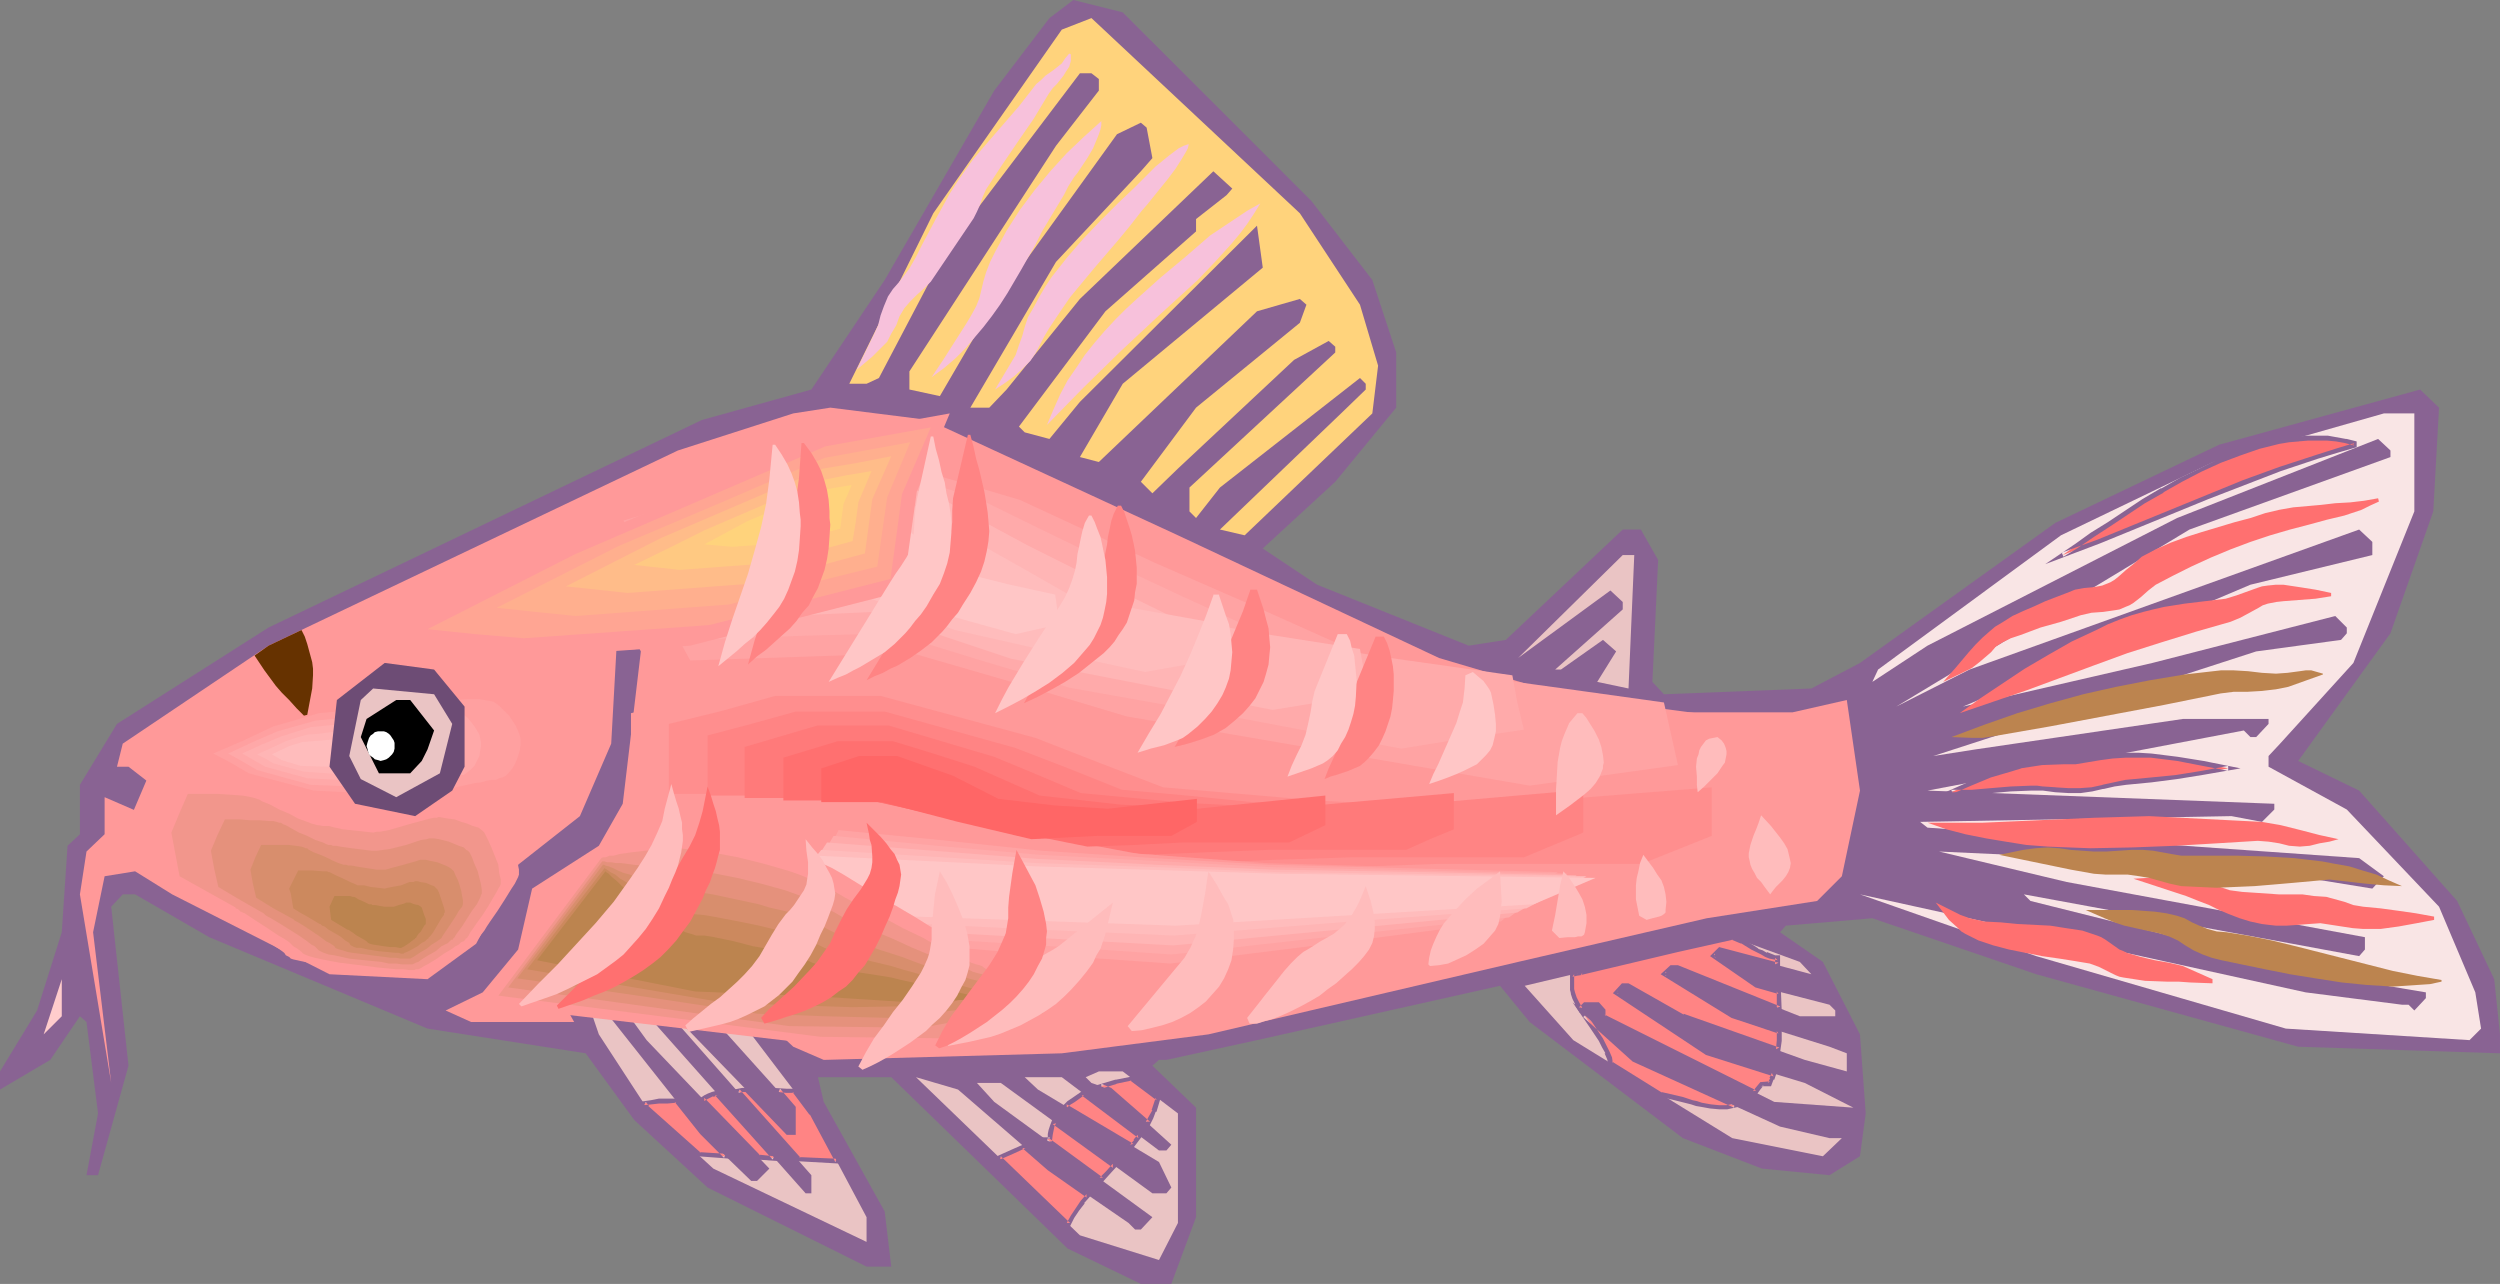 <?xml version="1.0" encoding="UTF-8" standalone="no"?>
<svg
   version="1.0"
   width="129.766mm"
   height="66.643mm"
   id="svg110"
   sodipodi:docname="Catfish - Corydoras 2.wmf"
   xmlns:inkscape="http://www.inkscape.org/namespaces/inkscape"
   xmlns:sodipodi="http://sodipodi.sourceforge.net/DTD/sodipodi-0.dtd"
   xmlns="http://www.w3.org/2000/svg"
   xmlns:svg="http://www.w3.org/2000/svg">
  <rect width="100%" height="100%" fill="#808080" stroke="none"/>
  <sodipodi:namedview
     id="namedview110"
     pagecolor="#ffffff"
     bordercolor="#000000"
     borderopacity="0.25"
     inkscape:showpageshadow="2"
     inkscape:pageopacity="0.0"
     inkscape:pagecheckerboard="0"
     inkscape:deskcolor="#d1d1d1"
     inkscape:document-units="mm" />
  <defs
     id="defs1">
    <pattern
       id="WMFhbasepattern"
       patternUnits="userSpaceOnUse"
       width="6"
       height="6"
       x="0"
       y="0" />
  </defs>
  <path
     style="fill:#896393;fill-opacity:1;fill-rule:evenodd;stroke:none"
     d="m 257.267,39.422 11.958,15.51 4.686,14.218 v 10.825 l -11.958,14.541 -14.221,13.087 10.666,7.109 29.734,11.956 7.272,-1.131 22.947,-21.65 h 3.555 l 3.394,5.978 -1.131,23.911 2.262,2.423 28.926,-1.131 9.534,-5.008 38.299,-27.466 32.158,-15.349 39.43,-10.825 3.717,3.554 -1.131,20.357 -8.403,23.911 -18.099,25.042 11.958,5.816 19.23,21.65 7.272,15.349 1.131,10.825 v 3.716 l -39.592,-1.293 -51.389,-14.218 -32.158,-10.986 -16.968,1.454 -1.131,1.293 8.403,5.816 7.272,14.218 1.131,15.51 -1.131,8.401 -5.979,3.716 -13.251,-1.293 -15.514,-5.978 -30.058,-22.78 -5.818,-7.109 -47.672,10.663 -17.776,3.878 h -1.454 l -1.293,1.131 8.565,8.24 v 21.488 l -4.848,13.087 h -5.979 L 209.433,244.931 174.851,211.326 h -14.382 l 1.131,4.847 11.958,21.488 1.293,10.825 h -4.848 L 138.814,232.975 124.432,219.727 114.897,206.64 83.87,201.793 41.046,183.86 26.502,175.458 h -2.424 l -2.262,2.423 3.394,31.182 -5.979,21.488 h -2.262 l 2.262,-12.117 -2.262,-17.934 -1.293,-1.131 -5.818,8.563 L 0,213.749 v -3.554 l 7.272,-11.956 4.848,-15.349 1.131,-16.964 2.424,-2.262 v -9.694 L 22.947,142.015 52.682,123.112 137.683,82.398 159.176,76.42 173.558,54.932 195.051,17.772 205.878,3.554 210.565,0 l 9.696,2.423 z"
     id="path1" />
  <path
     style="fill:#ffd37c;fill-opacity:1;fill-rule:evenodd;stroke:none"
     d="m 266.801,59.779 3.555,11.956 -1.131,9.371 -25.048,23.911 -4.848,-1.131 23.755,-22.78 4.848,-4.685 v -1.131 l -1.131,-1.131 -27.472,21.488 -4.686,5.978 -1.293,-1.293 V 95.646 L 261.953,69.149 V 68.018 l -1.293,-1.131 -6.787,3.716 -22.786,21.326 -5.01,4.847 -2.262,-2.262 10.827,-14.541 20.362,-16.641 1.293,-3.554 -1.293,-1.131 -8.403,2.423 -31.027,29.566 -3.717,-0.969 8.403,-14.379 27.472,-22.781 -1.131,-8.24 -34.744,34.575 -5.979,7.27 -4.848,-1.293 -1.131,-1.131 16.968,-22.619 17.776,-15.672 v -2.423 l 5.979,-4.685 1.131,-1.293 -3.717,-3.393 -26.179,25.042 -14.382,17.772 -3.394,3.554 h -3.717 l 16.806,-28.597 16.645,-17.772 2.262,-2.585 -1.131,-5.978 -1.131,-0.969 -4.686,2.262 -25.048,34.736 -9.696,16.641 -5.979,-1.293 v -3.554 l 28.765,-44.268 8.403,-10.825 v -2.262 l -1.454,-1.131 h -2.262 l -26.179,34.575 -13.251,25.204 -2.424,1.131 h -3.394 l 16.483,-33.444 25.21,-36.029 5.818,-2.262 40.885,38.291 z"
     id="path2" />
  <path
     style="fill:#ff9999;fill-opacity:1;fill-rule:evenodd;stroke:none"
     d="m 231.088,105.016 51.227,24.073 36.037,10.663 h 33.29 l 10.666,-2.423 2.586,17.772 -3.555,16.803 -4.848,4.847 -21.654,3.393 -37.006,8.563 -60.762,14.218 -28.765,3.716 -46.702,1.293 -5.979,-2.585 -14.221,-13.248 -14.544,-6.947 -11.958,2.423 h -6.949 v 4.524 l 4.686,8.401 H 92.435 l -5.01,-2.262 7.272,-3.554 6.949,-8.401 2.747,-11.956 13.09,-8.401 4.686,-8.24 3.555,-29.889 -3.555,-6.947 -2.262,-2.747 h -1.293 l -1.131,1.454 3.555,5.978 -1.131,20.357 -6.141,14.218 -12.12,9.532 -8.242,15.51 -9.534,6.947 -19.23,-0.969 -30.866,-15.672 -7.272,-4.524 -5.979,0.969 -2.262,10.986 3.555,29.566 -6.141,-36.998 1.293,-8.401 3.555,-3.393 v -7.27 l 8.565,3.716 6.949,9.532 h 1.131 l 2.262,-2.585 -3.394,-8.24 -10.827,-8.401 h -2.262 l 1.131,-4.524 28.603,-19.226 80.315,-38.291 22.624,-7.27 7.272,-1.131 19.23,2.423 z"
     id="path3" />
  <path
     style="fill:#ff9999;fill-opacity:1;fill-rule:evenodd;stroke:none"
     d="m 47.187,152.355 -8.242,-4.685 14.059,-6.139 10.504,-3.231 23.594,-2.262 h 0.162 0.485 L 88.557,135.875 h 0.808 l 1.131,-0.162 1.293,-0.162 2.909,-0.162 2.909,-0.162 h 2.747 l 1.131,0.162 1.131,0.162 0.97,0.162 0.485,0.323 1.131,0.808 0.97,1.131 0.97,1.131 0.97,1.131 0.808,1.131 0.485,1.131 0.485,1.131 v 0.969 0.969 l -0.162,1.293 -0.323,1.454 -0.646,1.454 -0.808,1.454 -0.97,1.131 -1.293,0.969 -0.646,0.323 -0.97,0.162 -0.808,0.162 -1.293,0.162 -1.131,0.323 -1.616,0.323 -6.141,1.293 -2.747,0.485 -1.293,0.323 -1.131,0.323 -0.97,0.162 -0.646,0.162 h -0.485 l -0.162,0.162 -23.432,-1.293 z"
     id="path4" />
  <path
     style="fill:#ffa0a0;fill-opacity:1;fill-rule:evenodd;stroke:none"
     d="m 48.803,151.708 -3.555,-2.1 -3.394,-1.777 5.979,-2.585 5.818,-2.747 4.525,-1.293 4.363,-1.293 10.181,-0.969 10.019,-0.969 h 0.162 l 0.323,-0.162 h 0.646 l 0.808,-0.162 h 0.97 l 0.97,-0.162 2.586,-0.162 2.424,-0.162 h 2.424 l 0.97,0.162 0.97,0.162 0.808,0.162 0.485,0.323 0.808,0.646 0.808,0.808 0.97,0.969 0.646,0.969 0.646,0.969 0.485,1.131 0.323,0.808 0.162,0.808 v 0.969 l -0.162,1.131 -0.323,1.131 -0.485,1.293 -0.646,1.131 -0.808,0.969 -0.485,0.485 -0.646,0.323 -0.646,0.162 -0.646,0.323 h -0.808 l -0.97,0.162 -1.131,0.323 -1.293,0.162 -5.171,1.131 -2.586,0.485 -1.131,0.323 -0.808,0.162 -0.808,0.162 h -0.646 l -0.485,0.162 v 0 L 61.57,155.101 Z"
     id="path5" />
  <path
     style="fill:#ffa8a8;fill-opacity:1;fill-rule:evenodd;stroke:none"
     d="m 50.419,151.062 -2.747,-1.616 -2.909,-1.616 4.848,-2.262 4.848,-2.1 7.434,-2.1 16.483,-1.616 v 0 l 0.323,-0.162 h 0.646 l 0.646,-0.162 h 0.808 l 0.808,-0.162 h 1.939 l 2.262,-0.162 h 1.778 l 0.97,0.162 h 0.808 l 0.485,0.162 0.485,0.323 0.646,0.485 0.808,0.646 1.293,1.616 0.485,0.808 0.485,0.808 0.162,0.808 0.162,0.646 v 0.808 l -0.162,0.808 -0.162,1.131 -0.485,0.969 -0.485,0.969 -0.808,0.808 -0.808,0.646 -0.485,0.323 h -0.646 l -0.646,0.162 -0.808,0.162 -1.939,0.323 -4.363,0.969 -2.101,0.323 -0.808,0.162 -0.808,0.323 h -0.808 l -0.323,0.162 -0.323,0.162 h -0.162 l -8.08,-0.485 -8.242,-0.323 z"
     id="path6" />
  <path
     style="fill:#ffafaf;fill-opacity:1;fill-rule:evenodd;stroke:none"
     d="m 52.035,150.416 -2.262,-1.293 -2.262,-1.293 3.878,-1.777 1.939,-0.808 1.939,-0.808 5.656,-1.777 13.09,-1.293 h 0.162 0.162 0.323 0.646 l 1.293,-0.162 1.454,-0.162 h 1.616 1.616 0.646 0.646 l 0.485,0.162 0.323,0.162 1.131,1.131 0.97,1.293 0.485,0.646 0.323,0.485 0.162,0.646 0.162,0.646 -0.162,0.485 v 0.808 l -0.162,0.646 -0.323,0.808 -0.485,0.808 -0.485,0.646 -0.808,0.485 -0.808,0.323 -0.485,0.162 h -0.646 l -1.454,0.323 -3.555,0.808 -1.616,0.323 -1.131,0.323 h -0.646 l -0.323,0.162 h -0.323 v 0 l -6.464,-0.323 -6.464,-0.323 z"
     id="path7" />
  <path
     style="fill:#ffb5b5;fill-opacity:1;fill-rule:evenodd;stroke:none"
     d="m 53.651,149.77 -1.616,-0.969 -1.616,-0.808 2.909,-1.293 2.747,-1.293 1.939,-0.646 2.262,-0.646 2.262,-0.162 2.424,-0.323 4.686,-0.485 h 0.323 l 0.646,-0.162 h 0.97 l 2.262,-0.162 h 1.131 l 0.97,0.162 h 0.323 l 0.162,0.162 0.808,0.808 0.808,0.969 0.485,0.969 0.162,0.323 v 0.485 0.323 0.485 l -0.323,1.293 -0.323,0.485 -0.485,0.485 -0.485,0.323 -0.646,0.162 -0.808,0.162 -1.131,0.323 -2.424,0.485 -1.293,0.323 -0.97,0.162 -0.323,0.162 h -0.323 l -0.162,0.162 v 0 l -4.686,-0.323 -4.686,-0.323 z"
     id="path8" />
  <path
     style="fill:#ffbcbc;fill-opacity:1;fill-rule:evenodd;stroke:none"
     d="m 55.267,149.123 -1.939,-1.131 3.394,-1.616 2.586,-0.808 5.979,-0.485 h 0.162 l 0.323,-0.162 h 0.646 0.646 l 1.616,-0.162 0.485,0.162 0.323,0.162 0.646,0.485 0.323,0.485 0.323,0.646 0.162,0.485 v 0.485 l -0.323,0.808 -0.323,0.646 -0.323,0.162 -0.485,0.162 -0.485,0.162 h -0.646 l -1.616,0.485 -0.808,0.162 h -0.485 l -0.485,0.162 h -0.162 l -5.818,-0.162 z"
     id="path9" />
  <path
     style="fill:#ff9999;fill-opacity:1;fill-rule:evenodd;stroke:none"
     d="m 26.018,159.464 3.717,-8.724 h 2.262 0.97 1.293 l 2.586,0.162 2.747,0.162 2.586,0.162 1.131,0.162 0.97,0.162 0.808,0.162 0.485,0.323 0.485,0.162 0.808,0.323 0.808,0.485 0.97,0.323 2.101,1.131 2.262,0.969 2.101,0.969 1.131,0.485 0.97,0.323 0.97,0.323 0.646,0.323 0.646,0.162 h 0.485 0.485 l 0.485,0.162 1.293,0.162 1.454,0.162 1.778,0.323 3.717,0.485 1.616,0.162 h 1.616 0.808 l 0.808,-0.162 2.101,-0.323 2.101,-0.485 2.262,-0.646 2.262,-0.646 1.939,-0.646 0.808,-0.162 0.808,-0.162 h 0.646 l 0.485,-0.162 1.131,0.162 1.293,0.162 1.454,0.323 1.454,0.323 1.454,0.485 1.293,0.485 1.131,0.646 0.97,0.485 0.323,0.485 0.323,0.485 0.485,0.646 0.323,0.646 0.808,1.939 0.646,1.777 0.646,2.1 0.485,1.777 v 0.808 l 0.162,0.808 v 0.969 l -0.162,0.485 -0.323,0.646 -0.323,0.646 -0.646,0.969 -1.293,2.1 -1.454,2.262 -1.454,2.1 -0.646,0.969 -0.485,0.808 -0.646,0.808 -0.323,0.485 -0.323,0.323 v 0.162 h -0.162 l -0.162,0.323 -0.646,0.323 -0.485,0.323 -0.808,0.646 -0.808,0.485 -1.778,1.293 -1.939,1.293 -1.778,1.131 -0.97,0.323 -0.646,0.485 -0.485,0.323 -0.485,0.162 h -1.778 l -1.293,-0.162 -1.778,-0.162 -1.939,-0.162 -2.101,-0.162 -4.525,-0.485 -4.525,-0.646 -2.101,-0.485 -1.939,-0.323 -1.616,-0.323 -1.454,-0.323 -0.485,-0.162 -0.323,-0.323 -0.323,-0.162 -0.323,-0.162 -0.323,-0.485 -0.646,-0.485 -0.97,-0.646 -1.131,-0.808 -1.131,-0.808 -1.293,-0.808 -2.747,-1.777 -2.747,-1.777 -1.131,-0.808 -1.131,-0.646 -0.808,-0.485 -0.808,-0.485 -0.485,-0.323 v 0 0 l -12.928,-7.432 z"
     id="path10" />
  <path
     style="fill:#f2968c;fill-opacity:1;fill-rule:evenodd;stroke:none"
     d="m 33.613,163.341 1.616,-3.878 1.616,-3.716 h 2.747 1.131 2.101 l 2.424,0.162 2.262,0.162 0.97,0.162 0.808,0.162 0.646,0.162 0.485,0.162 0.485,0.162 0.485,0.323 0.808,0.323 0.808,0.323 1.778,0.969 1.939,0.808 1.778,0.969 1.778,0.646 0.808,0.323 0.646,0.162 0.485,0.162 h 0.323 l 0.808,0.162 h 1.131 l 1.293,0.323 1.454,0.323 3.07,0.323 1.454,0.162 1.454,0.162 0.646,-0.162 h 0.646 l 1.778,-0.323 3.878,-1.131 1.778,-0.485 1.778,-0.485 0.646,-0.162 0.808,-0.162 h 0.485 l 0.485,-0.162 0.808,0.162 0.97,0.162 1.293,0.162 1.293,0.485 1.131,0.323 1.131,0.485 1.131,0.323 0.808,0.646 0.323,0.323 0.162,0.323 0.646,1.293 0.646,1.454 0.646,1.616 0.646,1.616 0.162,1.616 0.162,0.646 0.162,0.646 v 0.485 0.323 l -0.162,0.485 -0.323,0.485 -0.323,0.646 -0.485,0.808 -1.131,1.939 -1.131,1.777 -1.293,1.777 -0.646,0.969 -0.485,0.646 -0.323,0.646 -0.323,0.485 -0.323,0.162 v 0.162 0 l -0.323,0.323 -0.485,0.162 -0.485,0.485 -0.646,0.323 -0.646,0.485 -1.616,0.969 -1.616,1.131 -1.616,0.969 -0.646,0.323 -0.485,0.323 -0.646,0.323 h -0.323 -0.162 l -0.323,0.162 h -0.97 l -1.131,-0.162 h -1.454 l -1.616,-0.162 -1.778,-0.162 -3.878,-0.485 -3.878,-0.485 -1.778,-0.323 -1.616,-0.323 -1.454,-0.323 -1.131,-0.323 -0.808,-0.323 -0.323,-0.162 -0.162,-0.162 -0.323,-0.323 -0.646,-0.485 -0.808,-0.485 -0.808,-0.808 -0.97,-0.646 -1.131,-0.646 -2.424,-1.616 -2.262,-1.454 -0.97,-0.646 -0.97,-0.646 -0.808,-0.323 -0.485,-0.485 -0.485,-0.162 v -0.162 L 35.229,171.904 Z"
     id="path11" />
  <path
     style="fill:#e5917c;fill-opacity:1;fill-rule:evenodd;stroke:none"
     d="m 41.37,166.895 1.293,-3.07 1.454,-3.07 h 2.262 0.808 l 1.778,0.162 h 1.939 l 1.939,0.162 h 0.808 l 0.646,0.162 0.485,0.162 h 0.323 l 0.485,0.323 0.485,0.162 1.131,0.646 1.454,0.808 1.616,0.646 1.616,0.808 1.454,0.485 0.646,0.323 0.485,0.162 h 0.485 l 0.323,0.162 h 0.646 l 0.808,0.162 1.131,0.162 1.131,0.162 2.586,0.323 1.293,0.162 h 1.131 l 1.131,-0.162 1.293,-0.162 3.232,-0.808 1.454,-0.485 1.454,-0.485 1.131,-0.162 0.485,-0.162 h 0.323 0.646 l 0.97,0.162 1.939,0.485 1.939,0.808 0.97,0.323 0.485,0.485 0.323,0.162 0.323,0.323 0.485,0.969 0.485,1.293 0.646,1.454 0.323,1.293 0.323,1.293 0.162,1.131 v 0.323 0.323 l -0.162,0.323 -0.162,0.485 -0.323,0.646 -0.323,0.646 -0.97,1.293 -1.939,3.07 -0.485,0.646 -0.485,0.646 -0.323,0.485 -0.162,0.323 -0.323,0.323 v 0 0.162 h -0.323 l -0.646,0.646 -1.293,0.646 -1.131,0.969 -1.454,0.808 -1.293,0.808 -0.646,0.485 -0.485,0.162 -0.323,0.162 -0.323,0.162 H 79.83 78.861 l -1.131,-0.162 h -1.454 l -1.454,-0.323 -3.232,-0.323 -3.07,-0.323 -1.454,-0.323 -1.454,-0.323 -1.131,-0.162 -0.97,-0.323 -0.646,-0.323 -0.323,-0.162 -0.323,-0.323 -0.485,-0.485 -0.646,-0.323 -0.808,-0.646 -1.616,-1.131 -3.878,-2.423 -0.808,-0.485 -0.808,-0.485 -0.646,-0.323 -0.485,-0.323 -0.323,-0.323 v 0 l -4.525,-2.585 -4.363,-2.585 -0.808,-3.554 z"
     id="path12" />
  <path
     style="fill:#d88e6d;fill-opacity:1;fill-rule:evenodd;stroke:none"
     d="m 49.126,170.611 0.97,-2.423 1.131,-2.423 h 1.131 1.293 1.454 1.616 l 1.293,0.162 1.131,0.162 0.485,0.162 0.323,0.162 h 0.323 l 0.323,0.323 0.97,0.485 1.293,0.485 1.131,0.485 1.293,0.646 1.131,0.485 0.97,0.323 h 0.323 0.162 l 0.485,0.162 h 0.646 l 0.808,0.162 0.97,0.162 2.101,0.323 0.97,0.162 h 0.808 0.97 l 1.131,-0.323 2.424,-0.646 1.131,-0.323 1.131,-0.323 0.97,-0.323 h 0.323 0.162 0.646 l 0.646,0.162 1.616,0.323 1.616,0.646 0.646,0.323 0.485,0.323 0.485,0.485 0.323,0.808 0.485,0.969 0.323,0.969 0.323,1.131 0.162,0.969 0.162,0.808 v 0.646 0.162 l -0.162,0.485 -0.646,0.808 -0.646,1.131 -1.616,2.423 -0.646,0.969 -0.323,0.485 -0.162,0.323 -0.162,0.162 h -0.162 v 0.162 h -0.162 l -0.162,0.162 -0.485,0.323 -0.808,0.485 -0.97,0.808 -1.131,0.646 -0.97,0.646 -0.808,0.485 -0.323,0.162 h -0.162 -0.97 -0.808 l -0.808,-0.162 h -1.131 l -1.131,-0.162 -2.586,-0.323 -2.424,-0.323 -1.293,-0.162 -0.97,-0.162 -0.97,-0.323 -0.646,-0.162 -0.485,-0.162 -0.323,-0.162 -0.162,-0.323 -0.485,-0.323 -0.485,-0.323 -0.646,-0.323 -1.293,-0.969 -1.454,-0.969 -1.454,-0.969 -1.293,-0.808 -0.646,-0.323 -0.323,-0.323 -0.323,-0.162 v 0 l -3.555,-1.939 -3.394,-2.1 -0.646,-2.747 z"
     id="path13" />
  <path
     style="fill:#cc895e;fill-opacity:1;fill-rule:evenodd;stroke:none"
     d="m 56.722,174.327 1.778,-3.554 h 1.778 0.97 l 2.101,0.162 h 0.808 l 0.323,0.162 h 0.162 l 0.646,0.323 0.646,0.323 1.778,0.808 0.97,0.485 0.808,0.323 0.646,0.323 h 0.323 0.485 0.485 l 1.293,0.323 1.454,0.162 1.293,0.162 0.646,-0.162 0.808,-0.162 1.778,-0.323 1.616,-0.646 h 0.808 l 0.323,-0.162 h 0.485 l 0.485,0.162 1.131,0.162 1.131,0.485 0.485,0.162 0.323,0.323 0.323,0.323 0.323,0.646 0.485,1.454 0.485,1.454 0.162,0.646 v 0.323 l -0.162,0.162 v 0.323 l -0.485,0.646 -0.485,0.808 -1.131,1.939 -0.485,0.646 -0.485,0.485 v 0.162 h -0.162 v 0 l -0.162,0.162 -0.323,0.323 -0.646,0.323 -0.808,0.646 -1.454,0.808 -0.646,0.323 -0.485,0.162 -0.162,0.162 h -0.485 l -0.485,-0.162 h -0.646 l -1.616,-0.162 -1.778,-0.162 -1.939,-0.323 -1.454,-0.323 h -0.808 l -0.485,-0.162 -0.323,-0.162 -0.323,-0.162 -0.162,-0.162 -0.162,-0.323 -0.808,-0.485 -0.97,-0.808 -2.262,-1.293 -0.808,-0.646 -0.485,-0.162 -0.162,-0.162 -0.162,-0.162 h -0.162 l -2.424,-1.454 -1.454,-0.808 -1.293,-0.808 -0.323,-1.939 -0.162,-0.969 z"
     id="path14" />
  <path
     style="fill:#bc844f;fill-opacity:1;fill-rule:evenodd;stroke:none"
     d="m 64.64,177.882 0.97,-2.1 h 1.778 1.293 l 0.485,0.162 h 0.323 l 0.323,0.162 0.485,0.323 1.131,0.485 0.97,0.485 h 0.485 l 0.162,0.162 h 0.323 0.323 l 0.808,0.162 0.97,0.162 h 0.808 0.323 0.646 l 0.97,-0.323 1.131,-0.323 0.323,-0.162 h 0.323 0.485 l 0.808,0.323 0.808,0.162 0.485,0.323 0.162,0.162 0.162,0.485 0.323,0.969 0.323,0.808 v 0.485 0.162 0.323 l -0.323,0.323 -0.646,1.131 -0.485,0.485 -0.323,0.485 -0.162,0.323 h -0.162 v 0.162 l -0.323,0.162 -0.808,0.646 -0.97,0.646 -0.323,0.162 -0.323,0.162 h -0.323 l -0.808,-0.162 h -0.97 l -1.293,-0.162 -0.97,-0.162 -1.131,-0.162 -0.646,-0.162 -0.323,-0.162 v 0 l -0.323,-0.323 -0.485,-0.323 -1.454,-0.808 -0.646,-0.485 -0.485,-0.323 -0.485,-0.323 h -0.162 l -3.232,-1.939 z"
     id="path15" />
  <path
     style="fill:#f9e5e5;fill-opacity:1;fill-rule:evenodd;stroke:none"
     d="m 473.649,100.331 -11.958,29.728 -14.382,15.833 -2.262,2.423 v 2.1 l 15.352,8.401 18.099,19.065 7.11,16.803 1.131,7.109 -2.262,2.262 -36.037,-2.262 -48.965,-14.218 -34.582,-12.117 87.425,19.226 18.907,2.423 h 1.293 l 1.131,1.131 2.262,-2.423 v -1.131 l -35.714,-5.978 -3.717,-2.423 -38.138,-9.532 -1.293,-1.293 52.682,9.694 13.09,2.423 1.131,-1.293 v -2.423 l -58.499,-10.825 -25.048,-5.978 56.075,2.585 28.926,4.685 2.262,-2.423 -4.848,-3.554 -84.678,-5.978 -1.454,-1.131 61.085,-1.131 5.979,1.131 2.424,-2.423 v -1.131 l -68.034,-2.585 62.054,-11.794 1.293,1.293 h 1.131 l 2.424,-2.585 v -0.969 h -16.806 l -40.723,5.978 -8.242,1.293 63.347,-20.519 16.645,-2.262 1.131,-1.293 v -1.131 l -2.262,-2.262 -35.875,9.209 -37.168,8.563 56.398,-23.911 23.917,-5.816 v -2.585 l -2.586,-2.423 -76.437,27.466 -14.382,7.27 57.53,-34.736 39.43,-14.218 v -1.293 l -2.424,-2.262 -39.43,15.51 -48.965,25.042 -10.827,7.109 1.131,-2.423 35.875,-26.335 29.896,-14.379 33.451,-9.532 h 5.979 z"
     id="path16" />
  <path
     style="fill:#eac4c4;fill-opacity:1;fill-rule:evenodd;stroke:none"
     d="m 319.483,135.067 -6.141,-1.293 3.717,-5.978 -2.586,-2.262 -8.242,5.816 h -1.131 l 13.251,-11.794 v -1.454 l -2.424,-2.262 -18.099,13.248 20.523,-20.195 h 2.262 z"
     id="path17" />
  <path
     style="fill:#6d4c75;fill-opacity:1;fill-rule:evenodd;stroke:none"
     d="m 91.142,138.622 v 11.794 l -2.424,4.685 -7.272,5.008 -11.797,-2.423 -5.01,-7.27 1.454,-13.087 9.373,-7.27 9.696,1.293 z"
     id="path18" />
  <path
     style="fill:#eac4c4;fill-opacity:1;fill-rule:evenodd;stroke:none"
     d="m 88.718,142.015 -2.424,9.694 -8.565,4.685 -6.949,-3.554 -2.262,-4.524 2.262,-10.986 2.424,-2.262 11.958,1.131 z"
     id="path19" />
  <path
     style="fill:#000000;fill-opacity:1;fill-rule:evenodd;stroke:none"
     d="m 85.163,143.307 -1.293,3.716 -1.131,2.262 -2.262,2.423 h -6.141 l -3.555,-7.109 1.131,-3.554 5.818,-3.716 h 2.747 z"
     id="path20" />
  <path
     style="fill:#eac4c4;fill-opacity:1;fill-rule:evenodd;stroke:none"
     d="m 355.358,191.13 -18.099,-4.847 -1.131,1.293 8.403,5.816 14.382,3.716 1.131,1.131 v 1.131 h -6.949 l -24.078,-9.532 h -1.131 l -1.454,1.293 13.413,8.24 19.069,5.978 3.394,1.293 v 3.554 l -8.242,-2.262 -23.917,-8.563 -10.666,-5.978 h -1.131 l -1.293,1.293 17.776,11.956 19.23,5.816 9.534,4.847 -15.514,-1.131 -33.613,-16.803 v -1.131 l -1.131,-1.131 h -2.424 l -1.131,1.131 10.827,9.694 28.603,13.087 9.696,2.262 h 2.424 l -3.717,3.554 -17.776,-3.554 -31.189,-19.226 -9.534,-10.663 29.896,-7.109 10.827,-2.423 13.251,4.847 z"
     id="path21" />
  <path
     style="fill:#eac4c4;fill-opacity:1;fill-rule:evenodd;stroke:none"
     d="m 158.045,234.106 h 1.131 v -3.554 l -34.744,-39.422 30.219,31.182 h 0.97 v -5.008 l -21.493,-23.911 13.251,9.532 11.797,15.51 10.827,20.357 v 4.847 l -30.058,-14.379 -13.09,-11.956 -9.373,-14.379 -3.717,-10.825 23.917,30.212 9.696,9.371 h 1.131 l 2.424,-2.423 -24.078,-25.204 -9.373,-12.925 h 2.424 z"
     id="path22" />
  <path
     style="fill:#ffcccc;fill-opacity:1;fill-rule:evenodd;stroke:none"
     d="m 8.565,202.924 3.555,-10.825 v 7.27 z"
     id="path23" />
  <path
     style="fill:#eac4c4;fill-opacity:1;fill-rule:evenodd;stroke:none"
     d="m 231.088,218.434 v 21.488 l -3.717,7.27 -15.514,-4.847 -32.158,-31.02 8.242,2.423 17.938,15.51 15.514,10.663 1.293,1.293 h 1.131 l 2.262,-2.423 -31.027,-22.619 -3.394,-3.716 h 4.686 l 29.734,21.65 h 2.747 l 0.97,-1.131 -2.424,-5.008 -23.755,-14.218 -2.586,-2.423 h 7.272 l 19.069,14.379 h 1.454 l 0.97,-1.131 -11.958,-10.825 -3.717,-1.293 -1.131,-1.131 2.586,-1.131 h 4.686 z"
     id="path24" />
  <path
     style="fill:#ff9999;fill-opacity:1;fill-rule:evenodd;stroke:none"
     d="m 120.715,115.033 -4.686,-12.44 54.298,-15.349 37.33,10.825 31.027,13.894 51.066,21.811 31.027,4.524 35.714,4.847 3.07,13.733 -34.098,4.524 -92.92,-15.187 -49.773,-14.056 -51.066,1.616 z"
     id="path25" />
  <path
     style="fill:#ffa3a3;fill-opacity:1;fill-rule:evenodd;stroke:none"
     d="m 126.209,113.095 -3.878,-10.986 23.109,-6.786 22.947,-6.786 15.837,4.847 15.837,4.685 13.251,6.139 13.09,6.139 21.816,9.532 21.654,9.694 26.341,4.039 15.19,2.1 15.029,2.1 2.747,12.279 -29.088,4.039 -39.43,-6.786 -19.715,-3.393 -19.877,-3.393 -21.008,-6.301 -21.17,-6.139 -43.47,1.454 -4.525,-8.24 z"
     id="path26" />
  <path
     style="fill:#ffaaaa;fill-opacity:1;fill-rule:evenodd;stroke:none"
     d="m 131.704,111.156 -3.232,-9.532 18.907,-5.978 19.069,-5.978 13.09,4.201 12.928,4.201 10.827,5.332 10.989,5.332 17.938,8.401 8.888,4.039 8.888,4.201 10.827,1.777 10.827,1.777 12.605,1.777 12.443,1.777 0.97,5.332 1.293,5.332 -12.12,1.777 -11.958,1.939 -32.482,-6.139 -32.643,-5.816 -8.565,-2.747 -8.726,-2.585 -17.291,-5.332 -17.938,0.485 -17.938,0.646 -3.878,-7.109 z"
     id="path27" />
  <path
     style="fill:#ffb5b5;fill-opacity:1;fill-rule:evenodd;stroke:none"
     d="m 137.198,109.056 -1.293,-4.039 -1.293,-4.039 14.867,-5.008 15.029,-5.008 10.181,3.554 10.181,3.393 8.565,4.685 8.403,4.524 14.221,7.109 14.221,6.947 16.968,3.07 19.554,3.07 0.808,4.524 0.808,4.362 -18.746,3.07 -25.533,-5.008 -25.694,-5.008 -6.787,-2.262 -6.787,-2.262 -13.574,-4.685 -14.221,0.646 -14.059,0.485 -2.909,-5.978 z"
     id="path28" />
  <path
     style="fill:#ffbcbc;fill-opacity:1;fill-rule:evenodd;stroke:none"
     d="m 142.693,107.117 -0.97,-3.393 -0.97,-3.231 21.816,-8.401 14.706,5.816 3.232,1.939 3.07,1.777 6.141,3.716 10.342,5.816 10.181,5.816 12.443,2.423 14.382,2.585 1.131,7.432 -13.574,2.423 -18.746,-4.039 -18.584,-4.201 -10.019,-3.716 -9.858,-3.716 -10.181,0.485 -10.342,0.323 z"
     id="path29" />
  <path
     style="fill:#ffc6c6;fill-opacity:1;fill-rule:evenodd;stroke:none"
     d="m 148.025,105.016 -1.131,-5.17 13.574,-6.463 9.211,4.524 7.918,5.816 12.766,9.048 7.757,1.939 8.888,1.939 0.808,5.816 -8.565,1.939 -23.27,-6.463 -12.443,-5.816 -12.766,0.646 z"
     id="path30" />
  <path
     style="fill:#ff9999;fill-opacity:1;fill-rule:evenodd;stroke:none"
     d="m 123.785,155.424 v -15.51 l 24.078,-6.139 h 24.078 l 35.229,9.371 28.926,10.663 35.229,3.07 33.774,1.616 56.075,-4.685 v 10.825 l -15.998,6.301 h -46.702 l -41.531,1.454 -46.541,-7.755 -48.157,-9.209 z"
     id="path31" />
  <path
     style="fill:#ff8e8e;fill-opacity:1;fill-rule:evenodd;stroke:none"
     d="m 131.219,155.748 v -13.733 l 10.504,-2.585 10.342,-2.908 h 20.685 l 30.381,8.24 12.443,4.847 12.605,4.847 30.219,2.585 14.544,0.808 14.544,0.646 24.078,-2.1 24.24,-1.939 v 9.532 l -13.736,5.493 h -40.077 l -18.099,0.646 -17.938,0.808 -19.877,-3.554 -20.2,-3.393 -20.685,-4.201 -20.685,-4.039 z"
     id="path32" />
  <path
     style="fill:#ff8484;fill-opacity:1;fill-rule:evenodd;stroke:none"
     d="m 138.814,156.071 v -11.794 l 8.565,-2.262 8.726,-2.423 h 17.453 l 12.766,3.554 12.766,3.554 10.504,4.039 10.504,4.201 12.766,1.131 12.766,1.293 12.12,0.646 12.12,0.485 20.362,-1.777 20.362,-1.777 v 8.401 l -5.818,2.423 -5.818,2.423 H 265.185 l -15.029,0.485 -15.029,0.646 -16.806,-3.07 -16.968,-2.908 -17.291,-3.554 -17.453,-3.716 z"
     id="path33" />
  <path
     style="fill:#ff7a7a;fill-opacity:1;fill-rule:evenodd;stroke:none"
     d="m 146.086,156.555 v -10.017 l 7.11,-2.1 7.11,-2.1 h 14.059 l 20.685,6.139 8.565,3.554 8.403,3.554 10.342,0.969 10.342,0.969 19.715,0.969 16.322,-1.454 16.483,-1.454 v 7.109 l -4.686,1.939 -4.686,2.1 h -27.149 l -12.282,0.485 -12.12,0.485 -13.736,-2.585 -13.574,-2.423 -14.221,-3.07 -14.059,-3.07 z"
     id="path34" />
  <path
     style="fill:#ff7070;fill-opacity:1;fill-rule:evenodd;stroke:none"
     d="m 153.681,157.04 v -8.401 l 5.333,-1.616 5.333,-1.616 h 10.827 l 7.918,2.423 8.08,2.585 12.766,5.655 15.837,1.777 7.595,0.323 7.595,0.485 12.443,-1.293 12.605,-1.293 v 5.816 l -3.717,1.777 -3.394,1.616 h -20.846 l -9.373,0.485 -9.373,0.323 -10.504,-2.1 -10.342,-2.1 -10.827,-2.423 -10.827,-2.423 z"
     id="path35" />
  <path
     style="fill:#ff6666;fill-opacity:1;fill-rule:evenodd;stroke:none"
     d="m 161.115,157.363 v -6.624 l 7.434,-2.423 h 7.434 l 10.989,3.878 8.888,4.524 10.989,1.293 10.504,0.646 17.453,-1.939 v 4.524 l -5.01,2.747 h -14.544 l -12.928,0.646 -14.382,-3.393 -14.867,-3.878 z"
     id="path36" />
  <path
     style="fill:#ff9999;fill-opacity:1;fill-rule:evenodd;stroke:none"
     d="m 292.819,181.598 10.827,-10.663 -55.59,-1.616 -43.632,-3.231 -38.784,-4.685 -4.525,10.986 13.898,13.894 54.298,4.685 z"
     id="path37" />
  <path
     style="fill:#ffa3a3;fill-opacity:1;fill-rule:evenodd;stroke:none"
     d="m 294.435,180.79 5.656,-4.847 5.494,-4.847 -56.883,-1.454 -22.301,-1.293 -22.139,-1.454 -19.877,-2.1 -19.877,-1.939 -4.686,9.532 7.11,6.301 7.272,6.301 13.898,0.969 13.736,1.131 27.795,1.939 32.482,-4.039 z"
     id="path38" />
  <path
     style="fill:#ffaaaa;fill-opacity:1;fill-rule:evenodd;stroke:none"
     d="m 296.051,179.982 11.474,-8.563 -29.25,-0.646 -28.926,-0.646 -45.41,-2.423 -20.2,-1.777 -20.2,-1.939 -2.586,4.362 -2.424,4.201 7.434,5.493 7.11,5.493 28.442,1.777 28.28,1.939 33.128,-3.716 z"
     id="path39" />
  <path
     style="fill:#ffb5b5;fill-opacity:1;fill-rule:evenodd;stroke:none"
     d="m 297.667,179.013 5.818,-3.554 5.818,-3.716 -29.734,-0.646 -29.734,-0.485 -23.109,-0.969 -23.109,-1.131 -20.685,-1.616 -20.685,-1.616 -2.424,3.716 -2.424,3.716 14.706,9.532 29.088,1.616 14.382,0.808 14.544,0.808 z"
     id="path40" />
  <path
     style="fill:#ffbcbc;fill-opacity:1;fill-rule:evenodd;stroke:none"
     d="m 299.444,178.205 11.797,-6.301 -60.762,-0.808 -23.594,-0.969 -23.594,-0.808 -42.178,-2.585 -2.424,3.07 -2.586,2.908 7.595,4.039 7.595,4.039 29.573,1.454 14.706,0.646 14.706,0.646 34.582,-2.747 z"
     id="path41" />
  <path
     style="fill:#ffc6c6;fill-opacity:1;fill-rule:evenodd;stroke:none"
     d="m 300.899,177.397 12.12,-5.17 -61.893,-0.808 -47.995,-1.454 -43.147,-2.1 -5.171,5.17 15.514,6.463 60.277,2.1 z"
     id="path42" />
  <path
     style="fill:#ff9999;fill-opacity:1;fill-rule:evenodd;stroke:none"
     d="m 95.829,197.269 21.816,-29.566 h 0.162 l 0.323,-0.162 0.485,-0.323 0.646,-0.485 0.808,-0.323 0.97,-0.646 1.131,-0.485 1.131,-0.485 2.586,-1.131 2.747,-0.808 1.454,-0.323 1.293,-0.162 1.454,-0.162 1.293,0.162 2.586,0.323 2.747,0.323 5.494,0.969 5.494,1.454 2.747,0.646 2.586,0.808 2.586,0.969 2.424,1.293 2.424,1.131 2.262,1.293 2.101,1.293 2.101,1.293 1.778,1.131 1.616,0.969 1.131,0.646 1.616,0.808 1.616,0.969 1.939,1.131 3.878,2.423 1.939,1.131 1.778,1.131 1.131,0.808 0.97,0.485 0.97,0.646 0.808,0.485 0.646,0.323 0.485,0.323 0.162,0.162 0.162,0.162 19.23,11.471 -16.968,6.463 -27.472,-0.162 z"
     id="path43" />
  <path
     style="fill:#f2968c;fill-opacity:1;fill-rule:evenodd;stroke:none"
     d="m 97.768,195.331 20.2,-26.981 v 0 l 0.323,-0.162 h 0.485 l 0.808,-0.323 h 0.808 l 1.131,-0.323 1.131,-0.162 1.131,-0.162 2.747,-0.323 2.747,-0.323 2.747,-0.162 h 1.293 l 1.293,0.162 2.424,0.323 2.586,0.323 5.171,0.969 5.171,1.293 5.01,1.454 2.262,0.808 2.262,0.969 2.262,0.969 2.101,1.293 1.939,1.131 1.778,0.969 1.778,1.131 1.616,0.808 0.485,0.162 0.646,0.323 1.454,0.646 1.778,0.969 1.778,0.969 4.04,1.939 1.939,1.131 1.778,0.969 1.293,0.646 1.293,0.646 1.131,0.485 1.131,0.485 0.808,0.485 0.97,0.323 0.646,0.162 0.485,0.162 12.12,9.209 -17.13,5.008 -13.251,-0.162 -13.413,-0.162 -31.512,-4.039 z"
     id="path44" />
  <path
     style="fill:#e5917c;fill-opacity:1;fill-rule:evenodd;stroke:none"
     d="m 99.707,193.715 18.422,-24.719 h 0.162 0.323 l 0.485,0.162 h 0.808 l 0.97,0.162 h 0.97 l 1.293,0.162 1.131,0.162 5.656,0.646 2.747,0.162 1.131,0.162 1.293,0.162 2.262,0.162 2.262,0.323 5.01,0.969 4.686,1.131 4.686,1.293 2.262,0.808 2.101,0.808 1.939,0.808 1.939,1.131 1.778,0.969 1.616,0.969 1.616,0.808 1.454,0.646 0.646,0.162 0.646,0.323 1.454,0.646 0.808,0.323 0.97,0.323 1.939,0.808 3.878,1.777 1.939,0.808 1.939,0.808 2.909,1.131 1.454,0.646 1.293,0.485 1.293,0.323 0.97,0.485 1.131,0.323 0.808,0.162 5.333,7.109 -8.565,1.777 -8.726,1.616 -26.018,-0.323 z"
     id="path45" />
  <path
     style="fill:#d88e6d;fill-opacity:1;fill-rule:evenodd;stroke:none"
     d="m 101.485,191.938 8.403,-11.148 8.403,-11.148 h 0.162 l 0.323,0.162 0.646,0.162 0.808,0.323 0.97,0.485 1.131,0.485 1.293,0.323 1.293,0.646 2.747,0.808 2.909,0.969 2.747,0.646 1.131,0.323 h 1.131 l 2.101,0.162 2.101,0.323 4.525,0.969 4.525,0.969 2.101,0.646 2.101,0.485 2.101,0.485 1.939,0.808 1.778,0.646 1.778,0.808 1.616,0.969 1.616,0.808 1.293,0.646 1.454,0.646 0.485,0.162 0.646,0.162 1.616,0.646 1.616,0.485 1.939,0.646 4.04,1.293 2.101,0.808 1.778,0.646 3.394,1.131 3.232,0.969 3.07,0.808 1.293,0.323 1.293,0.323 -0.808,2.585 -0.808,2.423 -8.726,0.969 -8.565,0.969 -12.766,-0.323 -12.766,-0.485 -23.594,-3.554 z"
     id="path46" />
  <path
     style="fill:#cc895e;fill-opacity:1;fill-rule:evenodd;stroke:none"
     d="m 103.424,190.161 7.595,-10.017 7.595,-9.855 0.162,0.162 0.323,0.162 0.646,0.485 0.97,0.485 0.97,0.808 1.131,0.646 1.293,0.808 1.454,0.808 2.747,1.616 2.909,1.454 1.454,0.646 1.131,0.485 1.293,0.323 0.97,0.162 1.939,0.162 1.939,0.323 4.202,0.808 4.04,0.808 2.101,0.485 1.939,0.485 1.778,0.485 1.778,0.485 1.616,0.646 1.616,0.646 1.454,0.646 1.293,0.646 1.293,0.485 1.131,0.485 1.293,0.323 1.616,0.485 1.778,0.323 1.939,0.485 4.04,0.969 2.101,0.646 1.778,0.485 3.878,1.131 3.717,0.969 3.555,0.969 3.555,0.808 -4.363,1.293 -4.202,1.454 -8.726,0.162 -8.888,0.162 -24.725,-0.808 z"
     id="path47" />
  <path
     style="fill:#bc844f;fill-opacity:1;fill-rule:evenodd;stroke:none"
     d="m 105.363,188.383 13.413,-17.449 0.162,0.162 0.485,0.323 0.646,0.646 0.97,0.808 0.97,0.969 1.293,0.969 1.293,1.131 1.293,1.131 3.07,2.423 1.454,0.969 1.454,0.969 1.293,0.808 1.293,0.646 1.131,0.323 0.97,0.323 h 1.616 l 1.939,0.323 3.878,0.808 3.717,0.969 1.939,0.323 1.616,0.323 1.778,0.162 1.454,0.485 1.454,0.485 1.454,0.646 1.293,0.485 0.646,0.323 0.485,0.162 1.131,0.485 1.131,0.162 0.485,0.162 h 0.646 l 1.616,0.323 1.939,0.323 1.939,0.323 4.202,0.646 1.939,0.323 1.939,0.485 16.968,3.716 -15.675,0.646 -17.614,-1.131 -24.078,-0.969 z"
     id="path48" />
  <path
     style="fill:#ff9999;fill-opacity:1;fill-rule:evenodd;stroke:none"
     d="m 104.393,110.187 -34.259,17.449 22.301,2.1 42.986,-3.07 41.693,-10.663 2.747,-19.549 6.464,-15.349 -24.24,4.362 z"
     id="path49" />
  <path
     style="fill:#ffa593;fill-opacity:1;fill-rule:evenodd;stroke:none"
     d="m 112.797,108.732 -28.926,14.702 9.373,0.969 9.534,0.808 18.261,-1.293 18.099,-1.293 17.776,-4.524 17.776,-4.524 1.131,-8.24 1.131,-8.401 5.656,-13.087 -20.685,3.716 z"
     id="path50" />
  <path
     style="fill:#ffaf8e;fill-opacity:1;fill-rule:evenodd;stroke:none"
     d="m 121.361,107.117 -23.917,12.117 7.595,0.808 7.918,0.808 15.029,-1.131 15.029,-1.131 14.706,-3.878 14.382,-3.554 0.97,-6.786 0.97,-6.786 4.525,-10.825 -16.806,3.07 -20.2,8.724 z"
     id="path51" />
  <path
     style="fill:#ffbc89;fill-opacity:1;fill-rule:evenodd;stroke:none"
     d="m 129.765,105.501 -18.746,9.532 12.12,1.293 23.594,-1.777 11.635,-2.908 11.312,-3.07 1.454,-10.663 3.717,-8.401 -6.626,1.293 -6.787,1.131 z"
     id="path52" />
  <path
     style="fill:#ffc982;fill-opacity:1;fill-rule:evenodd;stroke:none"
     d="m 138.168,104.047 -6.787,3.393 -6.949,3.393 4.525,0.485 4.363,0.485 8.726,-0.646 8.565,-0.646 8.403,-2.1 8.242,-2.262 0.646,-3.878 0.485,-3.716 1.293,-3.07 1.293,-3.07 -4.848,0.808 -4.848,0.969 -11.474,4.847 z"
     id="path53" />
  <path
     style="fill:#ffd37c;fill-opacity:1;fill-rule:evenodd;stroke:none"
     d="m 146.571,102.27 -8.403,4.524 5.494,0.485 10.666,-0.808 10.504,-2.747 0.646,-4.847 1.616,-3.716 -5.979,0.969 z"
     id="path54" />
  <path
     style="fill:#ffffff;fill-opacity:1;fill-rule:evenodd;stroke:none"
     d="m 74.659,143.469 h 0.646 l 0.485,0.162 0.485,0.323 0.323,0.323 0.323,0.485 0.323,0.485 0.162,0.485 v 0.646 0.485 l -0.162,0.646 -0.323,0.485 -0.323,0.323 -0.323,0.323 -0.485,0.323 -0.485,0.162 -0.646,0.162 -0.485,-0.162 -0.646,-0.162 -0.323,-0.323 -0.485,-0.323 -0.323,-0.323 -0.162,-0.485 -0.162,-0.646 -0.162,-0.485 0.162,-0.646 0.162,-0.485 0.162,-0.485 0.323,-0.485 0.485,-0.323 0.323,-0.323 0.646,-0.162 z"
     id="path55" />
  <path
     style="fill:#663200;fill-opacity:1;fill-rule:evenodd;stroke:none"
     d="m 59.146,123.596 0.646,1.293 0.485,1.454 0.485,1.777 0.485,1.777 0.162,1.293 v 1.293 l -0.162,2.585 -0.485,2.585 -0.485,2.585 -0.646,0.162 -1.454,-1.454 -1.454,-1.616 -1.454,-1.454 -1.131,-1.293 -2.262,-3.07 -1.939,-2.908 2.747,-1.939 z"
     id="path56" />
  <path
     style="fill:#ff8484;fill-opacity:1;fill-rule:evenodd;stroke:none"
     d="m 146.733,130.382 1.293,-4.685 1.454,-4.524 3.07,-8.886 1.454,-4.524 1.131,-4.524 0.97,-4.685 0.323,-2.423 0.323,-2.423 v 0 l 0.485,-6.786 h 0.485 l 1.454,1.939 1.131,1.939 0.808,1.616 0.646,1.939 0.485,1.777 0.323,1.939 0.162,2.262 v 1.293 l 0.162,1.293 -0.162,2.423 -0.162,2.262 -0.323,2.1 -0.485,2.1 -0.646,1.777 -0.646,1.777 -0.97,1.777 -0.808,1.616 -1.293,1.454 -1.131,1.616 -1.293,1.454 -1.454,1.293 -1.616,1.454 -1.616,1.454 -1.778,1.293 z"
     id="path57" />
  <path
     style="fill:#ffc6c6;fill-opacity:1;fill-rule:evenodd;stroke:none"
     d="m 140.915,130.705 1.293,-4.685 1.454,-4.524 3.07,-8.886 1.293,-4.524 1.293,-4.685 0.97,-4.524 0.323,-2.423 0.323,-2.423 0.646,-6.786 h 0.485 l 1.293,1.939 1.131,1.939 0.808,1.777 0.646,1.777 0.485,1.777 0.323,2.1 0.162,2.1 0.162,1.293 v 1.293 l -0.162,2.423 -0.162,2.262 -0.323,2.1 -0.485,2.1 -0.646,1.777 -0.646,1.777 -0.808,1.777 -0.97,1.616 -1.131,1.454 -1.293,1.616 -1.293,1.454 -1.454,1.454 -1.616,1.293 -1.616,1.454 -1.778,1.454 z"
     id="path58" />
  <path
     style="fill:#ff8484;fill-opacity:1;fill-rule:evenodd;stroke:none"
     d="m 170.003,133.452 11.797,-19.388 1.131,-1.777 1.131,-1.616 1.131,-1.777 0.485,-0.808 0.323,-0.969 0.323,-1.131 0.162,-1.131 0.323,-2.423 v -1.131 -1.131 l 0.162,-2.423 2.909,-12.44 h 0.485 l 0.646,2.423 0.485,2.262 0.646,2.262 0.485,2.1 0.485,2.1 0.323,1.939 0.323,2.1 0.162,1.777 0.162,1.939 -0.162,1.939 -0.323,1.939 -0.485,2.1 -0.646,1.939 -0.97,2.1 -1.131,2.1 -1.454,2.262 -0.97,1.616 -1.131,1.293 -0.97,1.293 -0.97,1.131 -2.101,2.1 -2.101,1.616 -2.101,1.454 -2.424,1.454 -1.454,0.646 -1.454,0.808 -1.616,0.646 z"
     id="path59" />
  <path
     style="fill:#ffc6c6;fill-opacity:1;fill-rule:evenodd;stroke:none"
     d="m 162.569,133.775 11.958,-19.388 1.131,-1.777 1.131,-1.616 1.131,-1.777 0.485,-0.808 0.323,-0.969 0.323,-1.293 0.162,-0.969 0.162,-2.423 0.162,-2.262 0.323,-2.423 2.747,-12.44 h 0.485 l 0.485,2.423 0.646,2.262 0.485,2.262 0.646,2.1 0.323,2.1 0.485,1.939 0.323,1.939 0.162,1.939 v 1.939 l -0.162,1.939 -0.162,1.939 -0.485,2.1 -0.646,1.939 -0.808,2.1 -1.293,2.1 -1.293,2.262 -1.131,1.616 -1.131,1.293 -0.97,1.293 -0.97,1.131 -2.101,2.1 -1.939,1.616 -2.424,1.454 -2.424,1.454 -1.293,0.646 -1.454,0.808 -1.616,0.646 z"
     id="path60" />
  <path
     style="fill:#ff8484;fill-opacity:1;fill-rule:evenodd;stroke:none"
     d="m 200.869,137.976 2.747,-5.008 2.747,-4.847 6.141,-9.532 2.262,-3.393 0.808,-1.616 0.646,-1.939 0.323,-1.616 0.646,-3.231 0.162,-1.454 0.323,-1.454 0.323,-1.616 0.485,-1.454 0.808,-1.616 h 0.646 l 0.646,1.293 0.485,1.454 0.485,1.454 0.485,1.616 0.323,1.454 0.323,1.616 0.323,3.231 v 1.616 1.616 l -0.323,1.616 -0.162,1.616 -0.485,1.454 -0.485,1.454 -0.485,1.454 -0.808,1.293 -0.808,1.131 -0.808,1.293 -0.97,1.131 -1.131,1.131 -2.424,1.939 -2.424,1.939 -2.747,1.777 -2.586,1.454 -2.747,1.454 z"
     id="path61" />
  <path
     style="fill:#ffc6c6;fill-opacity:1;fill-rule:evenodd;stroke:none"
     d="m 195.213,139.914 1.293,-2.585 1.293,-2.423 2.909,-4.847 3.07,-4.847 3.07,-4.685 1.131,-1.777 0.97,-1.616 0.808,-1.777 0.646,-1.777 0.485,-1.616 0.323,-1.616 0.162,-1.616 0.323,-1.454 0.323,-1.616 0.323,-1.454 0.485,-1.616 0.808,-1.454 h 0.485 l 0.646,1.293 0.485,1.293 0.646,1.616 0.323,1.454 0.323,1.616 0.323,1.454 0.323,3.393 v 1.616 1.616 l -0.162,1.616 -0.323,1.616 -0.323,1.454 -0.485,1.454 -0.646,1.293 -0.646,1.293 -0.808,1.293 -0.97,1.131 -2.101,2.423 -2.262,1.939 -2.586,1.939 -2.586,1.616 -2.747,1.616 -2.747,1.454 z"
     id="path62" />
  <path
     style="fill:#ff8484;fill-opacity:1;fill-rule:evenodd;stroke:none"
     d="m 230.441,146.538 2.262,-3.878 2.262,-3.716 2.101,-3.716 1.778,-3.716 1.778,-3.878 1.616,-3.878 1.616,-3.878 1.454,-4.201 h 1.293 l 0.646,1.939 0.646,1.939 0.485,1.939 0.485,1.777 0.162,1.939 0.162,1.777 -0.162,1.616 -0.162,1.777 -0.485,1.777 -0.485,1.616 -0.808,1.616 -0.808,1.616 -1.131,1.454 -1.293,1.454 -1.616,1.454 -1.778,1.454 -1.131,0.646 -1.131,0.646 -2.586,0.969 -2.586,0.808 z"
     id="path63" />
  <path
     style="fill:#ffc6c6;fill-opacity:1;fill-rule:evenodd;stroke:none"
     d="m 223.169,147.669 2.262,-3.878 2.262,-3.716 1.939,-3.716 1.939,-3.716 1.778,-3.878 1.616,-3.878 1.616,-4.039 1.454,-4.039 v -0.162 h 1.131 v 0.162 l 0.646,1.939 0.646,1.939 0.646,1.777 0.323,1.939 0.162,1.777 0.162,1.777 -0.162,1.777 -0.162,1.777 -0.323,1.616 -0.646,1.777 -0.646,1.454 -0.97,1.616 -1.131,1.616 -1.293,1.454 -1.454,1.454 -1.778,1.454 -1.131,0.808 -1.131,0.485 -2.586,0.969 -2.586,0.646 z"
     id="path64" />
  <path
     style="fill:#ff8484;fill-opacity:1;fill-rule:evenodd;stroke:none"
     d="m 259.853,152.839 0.808,-2.1 1.939,-4.201 0.808,-2.1 0.485,-2.1 0.323,-2.1 0.485,-2.1 0.485,-1.939 4.686,-11.309 h 1.616 l 0.646,1.293 0.485,1.454 0.323,1.454 0.323,1.616 0.162,1.616 v 1.616 1.616 l -0.162,1.777 -0.162,1.616 -0.323,1.616 -0.485,1.454 -0.485,1.454 -0.646,1.454 -0.646,1.293 -0.97,1.293 -0.97,1.131 -0.808,0.808 -0.97,0.808 -1.131,0.485 -1.131,0.485 -2.424,0.808 -1.131,0.323 z"
     id="path65" />
  <path
     style="fill:#ffc6c6;fill-opacity:1;fill-rule:evenodd;stroke:none"
     d="m 252.581,152.355 0.808,-2.1 0.97,-2.1 0.97,-1.939 0.808,-2.1 0.485,-2.1 0.485,-2.262 0.323,-2.1 0.485,-2.1 4.525,-11.148 h 1.778 l 0.646,1.293 0.323,1.454 0.485,1.454 0.162,1.616 0.323,3.231 -0.162,3.231 -0.162,1.777 -0.323,1.616 -0.485,1.616 -0.485,1.454 -0.646,1.454 -0.808,1.293 -0.646,1.293 -0.97,1.131 -0.97,0.808 -0.97,0.646 -1.131,0.485 -1.131,0.485 z"
     id="path66" />
  <path
     style="fill:#ffc6c6;fill-opacity:1;fill-rule:evenodd;stroke:none"
     d="m 280.376,153.809 0.808,-1.939 0.97,-1.939 1.778,-4.039 1.778,-4.039 0.646,-2.1 0.646,-1.939 0.162,-1.454 0.162,-1.293 0.162,-2.585 1.454,-0.646 1.131,0.969 0.97,0.808 0.808,1.131 0.323,0.485 0.323,0.646 0.485,2.262 0.323,2.1 0.162,1.777 v 1.454 l -0.323,1.454 -0.323,1.293 -0.485,0.969 -0.808,0.969 -0.808,0.808 -0.97,0.969 -1.293,0.646 -1.293,0.646 -1.454,0.646 -1.616,0.646 -1.778,0.646 z"
     id="path67" />
  <path
     style="fill:#ffbcbc;fill-opacity:1;fill-rule:evenodd;stroke:none"
     d="m 305.262,159.948 v -5.008 l 0.162,-2.747 0.162,-2.747 0.485,-2.747 0.323,-1.293 0.485,-1.293 0.485,-1.131 0.485,-1.131 0.808,-0.969 0.808,-0.969 h 0.97 l 0.808,0.969 0.808,1.293 0.808,1.293 0.808,1.616 0.485,1.454 0.323,1.616 0.162,1.454 -0.162,0.646 v 0.485 l -0.646,1.616 -0.808,1.293 -0.97,1.131 -1.293,1.131 -2.747,2.1 z"
     id="path68" />
  <path
     style="fill:#ffbcbc;fill-opacity:1;fill-rule:evenodd;stroke:none"
     d="m 333.057,155.424 -0.162,-1.454 v -1.616 l -0.162,-1.939 0.162,-1.616 0.323,-0.808 0.162,-0.808 0.323,-0.646 0.485,-0.646 0.485,-0.646 0.646,-0.323 0.808,-0.162 0.808,-0.162 0.808,0.646 0.485,0.646 0.323,0.808 0.162,0.646 v 0.646 l -0.162,0.808 -0.162,0.808 -0.485,0.646 -0.97,1.454 -1.293,1.293 -1.293,1.293 z"
     id="path69" />
  <path
     style="fill:#ffbcbc;fill-opacity:1;fill-rule:evenodd;stroke:none"
     d="m 345.5,159.948 1.939,2.1 1.778,2.262 0.808,1.131 0.646,1.131 0.323,1.293 0.323,1.454 -0.162,0.969 -0.323,0.808 -0.485,0.808 -0.646,0.808 -1.293,1.293 -0.646,0.808 -0.485,0.646 -0.97,-1.293 -0.808,-1.131 -0.808,-0.808 -0.485,-0.969 -0.485,-0.808 -0.323,-0.808 -0.162,-0.808 -0.162,-0.646 v -0.808 l 0.162,-0.808 0.162,-0.808 0.323,-0.969 0.323,-0.969 0.485,-1.131 0.485,-1.293 z"
     id="path70" />
  <path
     style="fill:#ffbcbc;fill-opacity:1;fill-rule:evenodd;stroke:none"
     d="m 322.392,167.703 1.939,2.585 0.808,1.293 0.808,1.131 0.485,1.293 0.323,1.454 0.162,1.454 -0.162,1.616 v 0.485 l -0.323,0.323 -0.485,0.323 -0.485,0.162 -1.293,0.323 -1.131,0.323 -1.454,-0.808 -0.323,-1.616 -0.323,-1.616 v -1.293 -1.454 l 0.162,-1.454 0.323,-1.293 0.323,-1.616 z"
     id="path71" />
  <path
     style="fill:#ffbcbc;fill-opacity:1;fill-rule:evenodd;stroke:none"
     d="m 306.716,170.935 1.131,1.293 0.97,1.454 0.808,1.293 0.808,1.454 0.485,1.454 0.323,1.616 v 1.616 l -0.323,1.777 -0.162,0.485 -0.485,0.323 h -0.646 l -0.646,0.162 h -1.454 l -1.616,0.162 -1.454,-1.454 0.646,-3.07 0.485,-2.908 0.485,-2.908 z"
     id="path72" />
  <path
     style="fill:#ffbcbc;fill-opacity:1;fill-rule:evenodd;stroke:none"
     d="m 294.273,170.935 0.162,2.908 0.162,3.07 -0.162,1.454 -0.162,1.454 -0.323,1.454 -0.646,1.293 -1.131,1.293 -1.131,1.293 -1.616,1.131 -1.778,1.131 -1.778,0.808 -1.778,0.808 -1.778,0.323 -1.778,0.162 -0.323,-0.323 0.162,-1.293 0.323,-1.454 0.485,-1.293 0.646,-1.454 0.646,-1.293 0.808,-1.293 2.101,-2.423 2.101,-2.262 2.262,-2.1 2.424,-1.777 z"
     id="path73" />
  <path
     style="fill:#ffbcbc;fill-opacity:1;fill-rule:evenodd;stroke:none"
     d="m 267.933,173.843 0.485,1.454 0.485,1.454 0.646,2.747 0.162,1.454 v 1.293 l -0.162,1.454 -0.323,1.293 -0.646,1.293 -0.97,1.293 -1.131,1.293 -1.293,1.293 -1.454,1.293 -1.616,1.454 -1.616,1.131 -1.616,1.293 -1.939,1.131 -1.778,0.969 -1.939,0.969 -1.778,0.808 -1.616,0.646 -1.778,0.485 -1.454,0.485 h -1.454 l -0.485,-1.131 2.424,-3.07 1.131,-1.454 1.293,-1.616 2.424,-3.07 1.293,-1.454 1.293,-1.293 1.131,-0.969 1.131,-0.646 2.262,-1.454 2.586,-1.454 0.97,-0.808 1.131,-0.969 0.646,-0.808 0.646,-0.808 1.131,-1.939 0.485,-0.969 0.485,-1.131 z"
     id="path74" />
  <path
     style="fill:#ffbcbc;fill-opacity:1;fill-rule:evenodd;stroke:none"
     d="m 237.067,170.935 0.808,1.293 0.808,1.293 1.454,2.585 0.808,1.293 0.485,1.454 0.485,1.454 0.162,1.454 v 2.423 l -0.162,2.1 -0.323,2.1 -0.646,1.777 -0.808,1.777 -0.97,1.616 -1.293,1.454 -1.293,1.454 -1.454,1.131 -1.616,1.131 -1.778,0.969 -1.778,0.808 -1.939,0.646 -1.939,0.485 -2.101,0.485 -1.939,0.162 -0.808,-0.969 11.15,-13.41 1.131,-1.939 0.97,-2.1 0.646,-2.1 0.485,-2.1 0.808,-4.362 0.323,-2.262 z"
     id="path75" />
  <path
     style="fill:#ffbcbc;fill-opacity:1;fill-rule:evenodd;stroke:none"
     d="m 218.321,177.074 -1.454,6.139 -0.97,2.908 -0.808,1.293 -0.646,1.454 -1.293,1.777 -1.454,1.777 -1.454,1.616 -1.454,1.454 -1.616,1.454 -1.616,1.131 -1.778,1.131 -1.778,0.969 -1.778,0.969 -1.939,0.808 -1.939,0.808 -1.939,0.646 -2.101,0.485 -2.101,0.485 -4.202,0.808 v -0.162 l -0.162,-0.323 7.918,-7.27 1.616,-1.616 1.454,-1.616 1.616,-1.777 1.616,-1.616 2.424,-1.939 2.424,-1.616 1.454,-0.808 1.293,-0.808 2.424,-1.939 z"
     id="path76" />
  <path
     style="fill:#ffbcbc;fill-opacity:1;fill-rule:evenodd;stroke:none"
     d="m 184.385,170.935 1.293,2.1 1.131,2.262 1.131,2.585 0.97,2.423 0.808,2.585 0.485,2.747 v 1.131 1.293 1.293 l -0.323,1.293 -0.485,1.616 -0.808,1.454 -0.808,1.616 -0.97,1.454 -1.131,1.454 -1.293,1.454 -1.454,1.293 -1.293,1.293 -3.07,2.262 -3.232,2.1 -1.616,0.969 -1.454,0.808 -1.616,0.808 -1.454,0.646 -0.808,-0.646 1.454,-2.747 1.616,-2.747 1.939,-2.585 1.778,-2.585 1.939,-2.423 1.778,-2.585 1.778,-2.747 0.646,-1.293 0.646,-1.454 0.323,-0.969 0.162,-0.808 0.323,-1.939 v -2.1 l 0.162,-1.939 0.485,-4.847 0.485,-2.262 z"
     id="path77" />
  <path
     style="fill:#ff8484;fill-opacity:1;fill-rule:evenodd;stroke:none"
     d="m 199.414,166.734 1.131,2.1 1.293,2.423 1.293,2.423 0.808,2.423 0.808,2.747 0.485,2.423 0.162,1.454 -0.162,1.293 v 1.293 l -0.323,1.131 -0.485,1.616 -0.808,1.454 -0.808,1.616 -0.97,1.454 -1.131,1.454 -1.293,1.454 -1.293,1.293 -1.454,1.293 -3.07,2.423 -3.232,2.1 -1.616,0.969 -1.454,0.808 -1.616,0.808 -1.454,0.485 -0.808,-0.646 v 0.162 l 1.454,-2.908 1.616,-2.747 1.939,-2.585 1.778,-2.423 1.939,-2.585 1.939,-2.585 1.616,-2.585 1.293,-2.908 0.323,-0.808 0.162,-0.969 0.323,-1.939 v -2.1 l 0.162,-2.1 0.646,-4.685 z"
     id="path78" />
  <path
     style="fill:#ff7070;fill-opacity:1;fill-rule:evenodd;stroke:none"
     d="m 170.003,161.402 1.454,1.454 1.293,1.293 1.131,1.293 0.808,1.131 0.808,0.969 0.485,1.131 0.485,0.969 0.162,0.969 0.162,0.969 -0.162,1.131 -0.162,1.131 -0.323,1.293 -0.485,1.293 -0.485,1.616 -0.646,1.777 -0.808,1.777 -0.97,2.262 -0.97,1.939 -1.131,1.939 -0.97,1.616 -1.293,1.454 -1.131,1.454 -1.293,1.293 -1.454,0.969 -1.454,1.131 -1.616,0.969 -1.616,0.808 -1.778,0.808 -1.778,0.646 -2.101,0.646 -1.939,0.646 -2.262,0.646 -0.646,-1.131 1.454,-1.616 1.616,-1.454 3.394,-3.07 3.07,-3.231 1.454,-1.616 1.131,-1.616 1.454,-2.1 0.97,-2.262 1.131,-2.262 1.131,-2.1 1.293,-1.939 1.454,-1.939 1.293,-2.1 0.485,-0.969 0.323,-1.131 0.162,-1.131 v -1.131 l -0.162,-2.262 -0.323,-0.969 -0.162,-1.131 z"
     id="path79" />
  <path
     style="fill:#ffbcbc;fill-opacity:1;fill-rule:evenodd;stroke:none"
     d="m 158.045,164.634 1.293,1.616 1.131,1.293 0.97,1.293 0.646,1.293 0.646,1.131 0.485,0.969 0.323,1.131 0.162,0.969 0.162,0.969 -0.162,1.131 -0.323,1.131 -0.485,1.293 -0.485,1.293 -0.646,1.616 -0.808,1.616 -0.808,1.939 -1.131,2.1 -1.131,1.777 -1.293,1.777 -1.131,1.616 -1.293,1.293 -1.293,1.293 -1.454,1.131 -1.454,1.131 -1.616,0.808 -1.616,0.808 -1.778,0.808 -1.778,0.646 -1.778,0.485 -2.101,0.485 -2.101,0.485 -2.101,0.485 -0.646,-1.293 1.454,-1.293 3.555,-2.908 1.778,-1.293 3.394,-3.07 1.454,-1.454 1.454,-1.616 1.454,-1.939 2.424,-4.201 1.293,-2.1 1.454,-1.939 0.808,-0.808 0.808,-0.969 1.293,-1.939 0.646,-0.969 0.485,-1.131 0.162,-1.131 0.162,-0.969 v -2.262 l -0.323,-2.262 z"
     id="path80" />
  <path
     style="fill:#ff7070;fill-opacity:1;fill-rule:evenodd;stroke:none"
     d="m 138.814,154.293 0.646,1.777 0.485,1.616 0.485,1.454 0.323,1.454 0.323,1.293 0.162,1.293 v 1.131 1.131 1.293 l -0.323,1.131 -0.323,1.293 -0.323,1.131 -0.485,1.293 -0.485,1.454 -0.808,1.616 -0.646,1.616 -1.293,2.423 -1.131,2.1 -1.454,1.939 -1.293,1.777 -1.616,1.777 -1.454,1.454 -1.616,1.293 -1.778,1.293 -1.778,1.131 -1.939,1.131 -1.778,0.969 -2.101,0.969 -2.101,0.808 -2.262,0.969 -4.686,1.616 -0.323,-0.646 3.717,-3.716 3.717,-3.878 3.717,-4.039 3.717,-4.039 3.555,-4.201 3.232,-4.362 1.616,-2.262 1.293,-2.262 1.454,-2.423 1.131,-2.262 0.808,-2.423 0.646,-2.262 z"
     id="path81" />
  <path
     style="fill:#ffbcbc;fill-opacity:1;fill-rule:evenodd;stroke:none"
     d="m 131.704,153.809 0.485,1.777 0.485,1.616 0.485,1.454 0.323,1.454 0.323,1.293 v 1.293 l 0.162,1.131 v 1.131 l -0.162,1.131 -0.162,1.131 -0.323,1.293 -0.323,1.293 -0.485,1.293 -0.646,1.454 -0.646,1.616 -0.808,1.616 -1.131,2.423 -1.293,2.1 -1.293,1.939 -1.454,1.777 -1.454,1.616 -1.454,1.616 -1.616,1.293 -1.778,1.293 -1.778,1.293 -1.939,0.969 -1.939,0.969 -1.939,0.969 -2.101,0.969 -2.262,0.808 -4.686,1.616 -0.485,-0.485 3.717,-3.878 3.878,-3.878 3.717,-4.039 3.717,-4.039 3.555,-4.201 3.232,-4.524 1.454,-2.1 1.454,-2.262 1.293,-2.262 1.131,-2.423 0.485,-1.131 0.485,-1.131 0.485,-2.423 z"
     id="path82" />
  <path
     style="fill:#f7c1db;fill-opacity:1;fill-rule:evenodd;stroke:none"
     d="m 168.064,72.542 3.394,-6.947 0.808,-1.777 0.485,-1.939 0.646,-1.777 0.808,-1.939 0.97,-1.454 1.131,-1.293 1.131,-1.454 0.97,-1.293 1.293,-2.262 1.293,-2.585 2.586,-4.847 2.747,-5.008 1.454,-2.262 1.454,-2.1 1.616,-2.262 1.778,-2.1 7.272,-8.401 3.394,-4.362 0.97,-0.808 0.808,-0.808 1.616,-1.131 1.616,-1.293 0.646,-0.969 0.808,-0.969 0.323,0.162 v 1.293 l -0.323,1.131 -0.646,0.969 -0.485,0.808 -1.293,1.616 -0.808,0.808 -0.808,1.131 -2.909,4.847 -3.232,4.685 -3.07,4.524 -3.07,4.685 -0.646,1.454 -0.485,1.454 -0.646,1.454 -0.646,1.293 -8.403,12.44 -1.293,1.293 -1.454,1.293 -1.293,1.293 -1.131,1.293 -0.97,1.616 -0.646,1.777 -0.97,1.616 -0.808,1.616 -1.454,1.454 -1.454,1.454 z"
     id="path83" />
  <path
     style="fill:#f7c1db;fill-opacity:1;fill-rule:evenodd;stroke:none"
     d="m 182.769,73.996 2.262,-3.393 2.262,-3.554 2.262,-3.554 0.97,-1.616 0.97,-1.777 0.646,-1.616 0.808,-3.393 0.485,-1.616 0.808,-2.1 0.97,-1.939 1.131,-2.1 1.131,-2.1 2.586,-4.039 2.909,-3.878 3.07,-3.716 3.232,-3.554 3.394,-3.231 3.394,-3.07 v 0.808 l -0.162,0.808 -0.323,0.969 -0.323,0.808 -0.808,1.939 -1.131,1.939 -1.293,1.939 -0.646,0.969 -0.646,0.808 -1.131,1.777 -0.808,1.616 -2.909,4.847 -1.454,2.423 -1.293,2.585 -2.747,4.847 -2.747,4.685 -1.454,2.262 -1.616,2.262 -1.616,2.1 -1.778,2.1 -1.778,2.1 -1.939,1.939 -2.262,1.939 z"
     id="path84" />
  <path
     style="fill:#f7c1db;fill-opacity:1;fill-rule:evenodd;stroke:none"
     d="m 195.213,76.42 4.04,-6.786 0.646,-1.939 0.646,-1.777 0.485,-1.777 0.646,-1.939 1.131,-1.939 1.131,-2.1 1.131,-1.939 1.293,-1.939 3.07,-3.878 3.07,-3.554 3.394,-3.554 3.394,-3.393 3.394,-3.231 3.232,-3.231 0.808,-0.808 0.808,-0.646 1.778,-1.454 1.939,-1.454 0.97,-0.485 0.97,-0.323 v 0.162 l -0.162,0.646 -0.323,0.646 -0.97,1.616 -1.131,1.777 -1.454,1.939 -2.747,3.393 -1.293,1.616 -1.131,1.293 -2.262,2.908 -2.262,2.747 -4.848,5.655 -4.686,5.655 -2.101,3.07 -1.939,2.908 -0.97,1.616 -1.778,3.393 -0.97,1.454 -1.616,1.616 -1.616,1.454 -1.778,1.293 -0.97,0.646 z"
     id="path85" />
  <path
     style="fill:#f7c1db;fill-opacity:1;fill-rule:evenodd;stroke:none"
     d="m 205.393,83.367 1.293,-3.07 1.293,-2.908 1.454,-2.747 1.778,-2.585 1.616,-2.423 1.939,-2.423 1.939,-2.262 2.101,-2.262 2.101,-2.1 2.101,-1.939 4.686,-4.201 4.848,-4.039 4.848,-4.201 4.848,-3.231 2.424,-1.616 2.586,-1.454 -1.293,2.1 -1.293,1.939 -1.454,1.939 -1.616,1.939 -3.232,3.554 -3.394,3.554 -7.595,6.947 -7.434,6.947 -7.434,7.27 z"
     id="path86" />
  <path
     style="fill:#ff7070;fill-opacity:1;fill-rule:evenodd;stroke:none"
     d="m 381.214,133.775 1.131,-1.293 1.293,-1.454 2.586,-3.07 1.293,-1.454 1.454,-1.454 1.293,-1.131 1.131,-0.969 1.616,-0.969 1.778,-1.131 2.101,-0.969 2.262,-0.969 2.101,-0.969 2.101,-0.808 2.101,-0.808 1.616,-0.646 1.778,-0.323 1.778,-0.162 1.778,-0.323 0.808,-0.323 0.808,-0.323 0.808,-0.485 0.808,-0.646 1.454,-1.293 1.616,-1.293 1.454,-1.293 2.747,-1.454 2.909,-1.293 3.07,-1.131 3.07,-0.969 6.464,-1.939 3.07,-0.808 2.909,-0.969 2.747,-0.646 2.747,-0.485 5.494,-0.485 2.747,-0.323 2.909,-0.162 2.747,-0.323 2.747,-0.485 0.162,0.646 -1.778,0.808 -1.616,0.808 -3.394,1.131 -3.394,0.808 -1.778,0.485 -1.778,0.485 -3.717,0.969 -3.878,1.131 -3.878,1.293 -3.878,1.454 -3.878,1.616 -3.878,1.777 -3.555,1.777 -3.394,1.777 -1.454,1.131 -1.454,1.293 -1.454,1.131 -0.808,0.485 -0.808,0.323 -1.131,0.485 -0.97,0.162 -2.262,0.323 -2.262,0.162 -2.101,0.485 -1.939,0.646 -1.939,0.646 -4.04,1.131 -3.878,1.454 -1.939,0.646 -1.616,0.808 -1.293,0.808 -0.97,1.131 -1.131,0.969 -1.131,0.969 -1.454,1.131 -1.939,0.969 z"
     id="path87" />
  <path
     style="fill:#ff7070;fill-opacity:1;fill-rule:evenodd;stroke:none"
     d="m 404.646,108.894 2.747,-1.939 3.07,-1.939 3.232,-2.262 3.394,-2.1 3.394,-2.262 3.717,-2.1 3.717,-2.1 3.717,-1.939 3.878,-1.777 3.878,-1.616 3.878,-1.293 3.878,-0.969 1.939,-0.162 1.778,-0.323 1.939,-0.162 h 1.939 1.778 l 1.778,0.162 1.939,0.323 1.778,0.485 v 0.485 l -3.717,1.131 -3.717,0.969 -7.272,2.423 -7.11,2.747 -7.11,2.747 -14.221,5.978 -7.11,2.747 z"
     id="path88" />
  <path
     style="fill:#896393;fill-opacity:1;fill-rule:evenodd;stroke:none"
     d="m 404.484,108.409 0.323,0.808 2.909,-1.777 3.07,-2.1 3.232,-2.1 3.394,-2.262 3.394,-2.262 3.717,-2.1 h -0.162 l 3.717,-2.1 3.717,-1.939 3.878,-1.777 3.878,-1.454 v 0 l 3.717,-1.293 3.878,-0.969 v 0 l 1.939,-0.323 1.939,-0.162 h -0.162 l 1.939,-0.162 h 1.939 1.778 v 0 l 1.778,0.162 1.778,0.323 v 0 l 1.778,0.485 -0.323,-0.485 v 0.485 l 0.323,-0.485 -3.717,1.131 -3.555,1.131 -7.434,2.423 -7.11,2.585 v 0 l -7.11,2.908 v 0 l -14.221,5.816 -7.11,2.908 v 0 l -7.11,2.585 -3.232,2.262 10.666,-4.039 v 0 l 7.11,-2.908 14.221,-5.816 v 0 l 7.11,-2.747 v 0 l 7.11,-2.747 7.272,-2.423 3.717,-1.131 3.878,-1.131 v -1.131 l -1.939,-0.485 h -0.162 l -1.778,-0.323 -1.778,-0.323 h -0.162 -1.778 -1.939 l -1.939,0.162 v 0 l -1.939,0.323 -1.939,0.323 v 0 l -3.878,0.969 -3.878,1.293 v 0 l -3.878,1.454 -3.878,1.939 -3.717,1.777 -3.717,2.1 h -0.162 l -3.555,2.1 -3.394,2.262 -3.394,2.262 -3.394,2.1 -2.909,2.1 -5.979,4.039 z"
     id="path89" />
  <path
     style="fill:#ff7070;fill-opacity:1;fill-rule:evenodd;stroke:none"
     d="m 384.446,139.914 4.04,-2.908 4.363,-2.908 4.363,-2.908 4.686,-2.747 4.525,-2.585 4.848,-2.262 2.262,-1.131 2.424,-0.969 2.262,-0.808 2.262,-0.646 1.939,-0.485 2.101,-0.485 4.04,-0.646 4.04,-0.485 4.04,-0.485 2.101,-0.646 4.04,-1.454 0.97,-0.323 1.131,-0.162 1.616,-0.162 h 1.454 l 3.232,0.485 3.07,0.485 3.07,0.646 v 0.646 l -3.07,0.485 -6.302,0.485 -1.454,0.162 -1.616,0.323 -0.97,0.323 -0.808,0.485 -1.778,0.969 -1.778,0.969 -1.939,0.808 -6.787,1.939 -6.787,2.1 -6.626,2.1 -6.626,2.423 -13.09,4.847 -6.626,2.262 z"
     id="path90" />
  <path
     style="fill:#ff7070;fill-opacity:1;fill-rule:evenodd;stroke:none"
     d="m 382.83,155.424 3.717,-1.777 3.878,-1.616 3.878,-1.131 2.101,-0.485 2.101,-0.485 2.101,-0.323 h 4.363 l 2.262,-0.162 4.848,-0.808 2.424,-0.323 2.424,-0.162 h 2.586 l 2.586,0.162 5.01,0.646 5.01,0.808 5.01,0.969 -5.01,0.969 -5.01,0.646 -5.01,0.646 -5.171,0.485 -2.262,0.323 -2.101,0.646 -2.101,0.323 -2.262,0.323 h -2.424 l -2.586,-0.162 -2.424,-0.162 -1.131,-0.162 h -1.131 l -4.04,0.162 -3.878,0.323 -3.717,0.323 h -2.101 z"
     id="path91" />
  <path
     style="fill:#896393;fill-opacity:1;fill-rule:evenodd;stroke:none"
     d="m 382.83,154.94 0.162,0.808 3.717,-1.616 3.878,-1.616 v 0 l 3.878,-1.131 2.101,-0.646 h -0.162 l 2.101,-0.323 2.101,-0.323 v 0 l 4.363,-0.162 h 2.262 v 0 l 4.848,-0.808 2.424,-0.323 2.586,-0.162 h -0.162 2.586 2.586 -0.162 l 5.171,0.646 5.01,0.969 5.01,0.969 v -0.969 l -5.171,0.969 -5.01,0.808 -4.848,0.485 -5.171,0.485 -2.262,0.485 v 0 l -2.262,0.485 h 0.162 l -2.262,0.485 -2.262,0.162 h 0.162 -2.424 l -2.586,-0.162 h 0.162 l -2.424,-0.162 h -0.162 l -1.131,-0.162 h -1.131 l -4.04,0.162 v 0 l -3.878,0.323 v 0 l -3.717,0.323 h -2.101 -1.939 l -1.939,0.808 3.878,0.162 2.101,-0.162 3.717,-0.162 h 0.162 l 3.717,-0.323 v 0 l 4.04,-0.162 h 1.131 1.131 v 0 l 2.424,0.323 v 0 l 2.586,0.162 h 2.424 v 0 l 2.262,-0.323 2.101,-0.485 h 0.162 l 2.101,-0.485 v 0 l 2.262,-0.323 5.01,-0.485 5.01,-0.646 5.01,-0.808 7.434,-1.293 -7.272,-1.454 -5.01,-0.808 -5.171,-0.646 v 0 l -2.586,-0.162 h -2.586 v 0 l -2.586,0.162 -2.424,0.323 -4.848,0.808 h 0.162 l -2.262,0.162 -4.363,0.162 v 0 l -2.262,0.323 -1.939,0.323 h -0.162 l -2.101,0.485 -3.878,1.293 v 0 l -3.878,1.616 -5.494,2.423 z"
     id="path92" />
  <path
     style="fill:#ff7070;fill-opacity:1;fill-rule:evenodd;stroke:none"
     d="m 378.144,161.402 h 5.494 5.333 l 10.989,-0.485 10.827,-0.485 10.827,-0.323 22.139,1.131 3.717,0.646 3.878,0.969 3.717,0.969 3.717,0.808 -1.778,0.485 -0.97,0.162 -0.97,0.162 -1.939,0.485 -1.939,0.162 -2.101,-0.162 -1.939,-0.485 -2.101,-0.323 -2.101,-0.162 -7.918,0.485 -8.242,0.485 -8.403,0.323 -8.242,0.162 -4.363,-0.162 -4.04,-0.162 -4.202,-0.323 -4.04,-0.646 -3.878,-0.646 -4.04,-0.808 -3.717,-0.969 z"
     id="path93" />
  <path
     style="fill:#ff7070;fill-opacity:1;fill-rule:evenodd;stroke:none"
     d="m 418.544,172.389 2.747,-0.162 2.909,-0.323 h 2.747 l 2.909,0.162 1.939,0.485 1.939,0.646 1.778,0.808 1.939,0.646 2.424,0.323 2.424,0.162 4.686,0.323 h 4.686 l 2.262,0.323 2.424,0.162 1.778,0.485 1.778,0.485 1.778,0.646 1.939,0.323 3.394,0.323 3.555,0.485 3.394,0.485 3.555,0.646 v 0.646 l -3.394,0.646 -3.555,0.646 -3.555,0.485 h -3.394 l -2.101,-0.162 -2.101,-0.323 -2.101,-0.323 -2.101,-0.323 -2.262,0.162 -2.101,0.162 -2.262,0.162 h -2.101 l -1.454,-0.162 -1.293,-0.162 -2.262,-0.485 -2.101,-0.646 -2.101,-0.808 -1.939,-0.808 -1.939,-0.969 -2.101,-0.808 -2.424,-0.969 z"
     id="path94" />
  <path
     style="fill:#ff7070;fill-opacity:1;fill-rule:evenodd;stroke:none"
     d="m 379.76,177.074 1.616,0.808 1.616,0.808 1.616,0.808 1.778,0.646 2.909,0.646 3.232,0.162 3.232,0.323 3.232,0.162 3.232,0.162 3.07,0.485 3.232,0.485 1.454,0.485 1.454,0.485 0.808,0.323 0.808,0.485 2.747,1.939 0.808,0.323 0.646,0.323 2.747,0.808 2.747,0.646 2.747,0.485 2.747,0.646 1.454,0.646 1.454,0.646 2.909,1.293 v 0.808 l -4.363,-0.162 -2.262,-0.162 h -2.262 l -4.363,-0.162 -2.101,-0.323 -2.101,-0.323 -0.808,-0.162 -0.808,-0.323 -1.616,-0.808 -1.616,-0.808 -1.778,-0.646 -2.909,-0.485 -3.07,-0.485 -3.394,-0.485 -3.232,-0.646 -3.232,-0.646 -3.07,-0.808 -2.909,-0.969 -1.293,-0.646 -1.293,-0.646 -0.808,-0.485 -0.808,-0.808 -1.616,-1.454 z"
     id="path95" />
  <path
     style="fill:#bc844f;fill-opacity:1;fill-rule:evenodd;stroke:none"
     d="m 382.83,144.6 6.464,-2.423 6.464,-2.262 6.464,-1.939 6.464,-1.777 6.464,-1.454 6.626,-1.293 6.787,-1.131 7.11,-0.808 h 2.586 l 2.747,0.162 2.747,0.323 2.747,0.162 2.262,-0.162 2.424,-0.323 1.131,-0.162 h 1.131 l 1.131,0.323 1.131,0.323 v 0.162 l -2.262,0.808 -2.262,0.808 -2.262,0.808 -2.424,0.485 -2.747,0.323 -2.747,0.162 h -2.747 l -2.586,0.323 -11.15,2.262 -11.15,2.1 -11.15,2.1 -11.15,1.939 -2.101,0.323 h -1.939 z"
     id="path96" />
  <path
     style="fill:#bc844f;fill-opacity:1;fill-rule:evenodd;stroke:none"
     d="m 392.203,167.703 4.686,-0.969 2.424,-0.323 2.424,-0.162 2.262,0.162 2.262,0.323 2.262,0.162 2.262,0.162 h 2.424 l 2.424,-0.162 2.424,-0.162 h 2.424 l 1.939,0.162 1.778,0.323 1.778,0.323 1.939,0.323 h 10.989 l 5.656,0.162 5.494,0.323 2.747,0.323 2.747,0.323 2.586,0.485 2.747,0.485 2.586,0.808 2.747,0.808 2.424,1.131 2.586,1.131 -3.555,-0.162 -3.555,-0.323 -7.11,-0.808 -3.555,0.323 -3.555,0.323 -3.717,0.323 -3.878,0.323 -3.717,0.162 -3.717,0.162 -3.555,-0.162 -3.394,-0.162 -2.262,-0.485 -4.04,-1.131 -1.939,-0.323 -2.262,-0.323 h -2.262 -2.101 l -2.262,-0.162 -4.525,-0.808 -4.686,-0.969 -4.686,-0.969 z"
     id="path97" />
  <path
     style="fill:#bc844f;fill-opacity:1;fill-rule:evenodd;stroke:none"
     d="m 409.171,178.528 h 4.525 4.525 l 2.262,0.162 2.262,0.162 2.262,0.323 2.101,0.485 1.454,0.485 1.454,0.808 1.454,0.646 1.616,0.646 1.778,0.485 1.939,0.162 4.04,0.646 4.848,0.969 4.686,1.131 9.534,2.423 9.534,2.423 4.848,0.969 4.686,0.808 v 0.323 l -2.262,0.485 -2.424,0.162 -2.424,0.162 -2.424,0.162 -5.171,-0.323 -4.848,-0.485 -5.171,-0.808 -5.01,-0.808 -4.848,-0.969 -4.686,-0.969 -3.878,-0.808 -1.939,-0.485 -1.778,-0.646 -1.778,-0.808 -1.616,-0.969 -1.454,-0.969 -1.778,-0.808 -2.101,-0.646 -2.262,-0.485 -4.363,-0.969 -1.939,-0.646 -1.939,-0.808 z"
     id="path98" />
  <path
     style="fill:#ff8484;fill-opacity:1;fill-rule:evenodd;stroke:none"
     d="m 310.918,199.208 9.696,8.724 19.715,9.048 -1.454,0.323 h -1.616 l -1.778,-0.323 -1.616,-0.323 -0.97,-0.162 -0.97,-0.323 -1.939,-0.485 -1.939,-0.485 -2.101,-0.485 -9.858,-5.978 -0.323,-1.131 -0.485,-1.131 -0.485,-1.293 -0.808,-1.131 -1.616,-2.585 z m -2.424,-5.17 v 0.808 l 0.323,0.969 0.485,0.969 0.808,1.131 0.808,-0.808 h 2.424 l 1.131,1.131 v 1.131 l 29.896,14.864 0.646,-0.808 0.485,-0.808 h 1.778 l 0.323,-0.969 0.323,-0.969 -13.09,-4.039 -17.776,-11.956 1.293,-1.293 h 1.131 l 10.666,5.978 18.746,6.624 0.162,-1.777 v -1.939 l -9.211,-2.908 -13.413,-8.24 1.454,-1.293 h 1.131 l 20.038,7.917 -0.162,-3.231 -4.363,-1.131 -8.403,-5.816 1.131,-1.293 11.474,2.908 v -1.293 l -0.646,-0.162 -0.808,-0.162 -0.808,-0.323 -0.808,-0.323 -0.97,-0.485 -0.808,-0.485 -2.101,-1.293 -1.939,-0.808 -10.827,2.423 -19.069,4.524 v 0.162 h -0.808 l -0.646,0.162 z"
     id="path99" />
  <path
     style="fill:#896393;fill-opacity:1;fill-rule:evenodd;stroke:none"
     d="m 311.241,198.885 -0.646,0.646 9.696,8.724 19.877,9.048 0.162,-0.808 -1.616,0.323 h 0.162 -1.616 v 0 l -1.616,-0.162 -1.778,-0.323 v 0 l -0.97,-0.323 -0.808,-0.162 -1.939,-0.646 -2.101,-0.485 v 0 l -2.101,-0.485 0.162,0.162 -9.858,-6.139 0.162,0.323 -0.162,-1.131 v 0 l -0.485,-1.131 v 0 l -0.646,-1.293 v 0 l -0.646,-1.293 -1.616,-2.423 -1.616,-2.423 -2.747,-2.262 3.555,5.17 1.616,2.423 0.646,1.293 v 0 l 0.646,1.131 h -0.162 l 0.485,1.131 v 0 l 0.323,1.131 10.019,6.301 2.262,0.485 v 0 l 1.939,0.485 1.939,0.485 0.97,0.323 0.97,0.162 v 0 l 1.778,0.323 1.778,0.162 v 0 h 1.616 l 2.909,-0.646 -21.008,-9.532 0.162,0.162 -12.443,-10.986 z"
     id="path100" />
  <path
     style="fill:#896393;fill-opacity:1;fill-rule:evenodd;stroke:none"
     d="m 308.009,194.038 v 0.162 l 0.162,0.646 v 0.162 l 0.323,0.969 v 0 l 0.485,0.969 v 0.162 l 0.97,1.616 1.293,-1.293 h -0.323 2.424 -0.323 l 1.293,1.131 -0.162,-0.323 v 1.454 l 30.381,15.187 0.808,-1.131 0.646,-0.808 -0.485,0.162 h 1.939 l 0.485,-1.293 h 0.162 l 0.485,-1.454 -13.574,-4.201 h 0.162 l -17.776,-11.794 v 0.646 l 1.293,-1.293 -0.323,0.162 h 1.131 l -0.323,-0.162 10.827,5.978 v 0.162 l 19.23,6.624 0.323,-2.262 v 0 -2.262 l -9.534,-3.07 v 0.162 l -13.251,-8.401 v 0.808 l 1.454,-1.293 -0.323,0.162 h 1.131 l -0.162,-0.162 20.685,8.24 -0.162,-4.201 -4.686,-1.293 h 0.162 l -8.565,-5.816 0.162,0.808 1.131,-1.293 -0.323,0.162 11.958,3.07 v -2.423 h -1.131 0.162 l -0.808,-0.323 v 0 l -0.808,-0.323 v 0.162 l -0.808,-0.485 -0.97,-0.323 h 0.162 l -0.97,-0.646 -1.939,-1.131 -0.162,-0.162 -2.101,-0.646 -10.827,2.423 -19.392,4.524 -0.162,0.485 0.485,-0.485 h -0.808 l -1.131,0.323 v 3.231 h 0.808 v -2.908 l -0.323,0.485 0.808,-0.162 h -0.162 l 1.131,-0.162 0.162,-0.485 -0.323,0.485 19.069,-4.524 10.827,-2.423 h -0.323 l 1.939,0.808 -0.162,-0.162 2.101,1.293 0.97,0.485 v 0 l 0.97,0.485 0.808,0.485 v 0 l 0.808,0.323 v 0 l 0.808,0.162 v 0 l 0.808,0.162 -0.485,-0.485 v 1.293 l 0.646,-0.323 -11.635,-3.07 -1.778,1.777 8.888,6.139 4.525,1.293 -0.323,-0.485 v 3.231 l 0.646,-0.323 -20.038,-8.078 h -1.454 l -1.939,1.777 13.898,8.563 9.211,3.07 -0.323,-0.485 v 1.939 -0.162 l -0.162,1.777 0.646,-0.323 -18.746,-6.624 v 0.162 l -10.827,-6.139 h -1.293 l -1.778,1.939 18.261,12.117 13.251,4.201 -0.323,-0.646 -0.485,0.969 h 0.162 l -0.485,0.969 0.485,-0.323 -1.939,0.162 -0.808,0.969 -0.646,0.808 0.646,-0.162 -29.734,-14.864 0.162,0.323 v -1.293 l -1.293,-1.454 h -2.909 l -0.97,0.969 0.646,0.162 -0.646,-1.131 v 0 l -0.485,-0.969 v 0 l -0.323,-0.969 v 0 l -0.162,-0.646 v 0 z"
     id="path101" />
  <path
     style="fill:#ff8484;fill-opacity:1;fill-rule:evenodd;stroke:none"
     d="m 215.897,213.103 3.07,-0.969 3.07,-0.646 5.171,4.039 -0.808,2.423 -0.485,1.293 -0.646,1.131 -7.434,-6.624 z m -19.877,14.056 2.586,-1.131 2.262,-1.131 5.01,4.362 7.595,5.17 -1.131,1.454 -0.97,1.293 -0.97,1.616 -0.808,1.454 z m 9.373,-3.716 10.666,7.917 1.293,-1.293 1.293,-1.454 -11.958,-8.563 -0.323,0.808 -0.162,0.808 -0.162,0.969 v 0.808 z m 3.555,-6.463 0.808,-0.646 0.808,-0.646 1.939,-1.131 11.15,8.24 -0.808,1.131 -0.808,0.969 z"
     id="path102" />
  <path
     style="fill:#896393;fill-opacity:1;fill-rule:evenodd;stroke:none"
     d="m 216.059,212.618 v 0.969 l 3.07,-0.969 h -0.162 l 3.07,-0.646 h -0.323 l 5.171,3.878 -0.162,-0.485 -0.808,2.423 h 0.162 l -0.646,1.131 -0.646,1.131 h 0.808 l -7.595,-6.624 -1.939,-0.808 -1.616,0.485 3.394,1.131 -0.323,-0.162 7.918,6.947 0.808,-1.616 0.485,-1.293 h 0.162 l 0.808,-2.747 -5.494,-4.201 -3.232,0.646 h -0.162 l -4.363,1.293 z"
     id="path103" />
  <path
     style="fill:#896393;fill-opacity:1;fill-rule:evenodd;stroke:none"
     d="m 196.344,226.836 -0.162,0.646 2.586,-1.131 2.424,-1.131 h -0.646 l 5.01,4.362 v 0 l 7.595,5.332 v -0.646 l -1.131,1.293 v 0 l -0.97,1.454 -0.97,1.454 v 0 l -0.808,1.454 h 0.646 l -13.574,-13.087 -1.131,0.162 14.544,13.894 0.97,-1.939 v 0 l 0.97,-1.454 1.131,-1.454 h -0.162 l 1.454,-1.616 -7.918,-5.655 v 0.162 l -5.171,-4.524 -2.586,1.131 -3.232,1.454 z"
     id="path104" />
  <path
     style="fill:#896393;fill-opacity:1;fill-rule:evenodd;stroke:none"
     d="m 203.939,223.12 12.282,8.886 1.454,-1.616 1.616,-1.777 -12.766,-9.209 -0.485,1.293 v 0 l -0.323,0.969 v 0 l -0.162,0.808 v 0.969 l 0.485,-0.323 h -2.101 l 1.454,0.808 h 0.97 l 0.162,-1.293 0.162,-0.808 v 0 l 0.162,-0.808 v 0 l 0.323,-0.646 -0.646,0.162 11.797,8.563 v -0.808 l -1.293,1.454 -1.293,1.293 h 0.646 l -10.827,-7.917 -0.162,0.808 z"
     id="path105" />
  <path
     style="fill:#896393;fill-opacity:1;fill-rule:evenodd;stroke:none"
     d="m 209.272,216.657 v 0.646 l 0.808,-0.646 v 0 l 0.808,-0.485 1.778,-1.293 h -0.485 l 11.15,8.401 -0.162,-0.646 -0.808,0.969 h 0.162 l -0.808,0.969 0.646,-0.162 -13.09,-7.755 -0.97,0.485 13.898,8.24 0.97,-1.293 v 0 l 0.97,-1.293 -11.635,-8.886 -2.101,1.454 -0.97,0.646 v 0 l -1.131,1.131 z"
     id="path106" />
  <path
     style="fill:#ff8484;fill-opacity:1;fill-rule:evenodd;stroke:none"
     d="m 144.793,213.911 h 0.808 0.97 l 8.08,8.401 h 0.97 v -5.008 l -2.909,-3.393 h 1.616 1.454 l 3.394,4.524 5.01,9.371 -7.434,-0.323 z m -18.584,2.585 1.454,-0.323 1.616,-0.162 h 1.616 l 1.778,-0.162 5.01,6.463 4.686,4.524 -5.171,-0.323 -10.342,-9.209 z m 11.635,-0.808 10.989,11.309 3.07,0.162 -11.312,-12.602 -0.808,0.162 -0.808,0.323 -0.485,0.162 z"
     id="path107" />
  <path
     style="fill:#896393;fill-opacity:1;fill-rule:evenodd;stroke:none"
     d="m 145.117,213.749 -0.323,0.646 0.97,-0.162 h -0.162 0.97 -0.323 l 8.08,8.401 h 1.778 v -5.493 l -3.07,-3.554 -0.323,0.646 1.454,0.162 h 1.616 l -0.323,-0.162 3.394,4.524 v -0.162 l 5.01,9.371 0.323,-0.646 -7.434,-0.323 0.323,0.162 -11.958,-13.41 h -1.131 l 12.443,14.056 8.565,0.485 -5.494,-10.017 v 0 l -3.555,-4.685 h -1.616 v 0 l -2.586,-0.162 3.555,4.201 v -0.323 5.008 l 0.323,-0.485 h -0.97 l 0.323,0.162 -8.242,-8.563 h -1.131 v 0 l -1.616,0.323 z"
     id="path108" />
  <path
     style="fill:#896393;fill-opacity:1;fill-rule:evenodd;stroke:none"
     d="m 126.694,216.172 -0.323,0.646 1.454,-0.162 1.454,-0.162 v 0 h 1.616 v 0 l 1.778,-0.162 -0.323,-0.162 5.01,6.301 v 0 l 4.686,4.685 0.323,-0.808 -5.171,-0.323 0.323,0.162 -10.342,-9.209 h 0.162 l -0.646,-0.808 h -1.293 l 1.131,1.454 10.342,9.209 6.464,0.485 -5.333,-5.332 v 0 l -5.171,-6.463 h -2.101 0.162 -1.616 v 0 l -1.616,0.323 -2.262,0.323 z"
     id="path109" />
  <path
     style="fill:#896393;fill-opacity:1;fill-rule:evenodd;stroke:none"
     d="m 137.198,215.526 11.312,11.956 4.525,0.323 -12.282,-13.894 -1.131,0.323 v 0 l -0.808,0.323 -0.646,0.323 -0.97,0.646 0.97,0.485 0.485,-0.323 v 0 l 0.646,-0.323 0.646,-0.323 v 0.162 l 0.808,-0.323 h -0.485 l 11.312,12.602 0.323,-0.646 -3.07,-0.323 0.323,0.162 -10.989,-11.309 v 0.646 z"
     id="path110" />
</svg>
